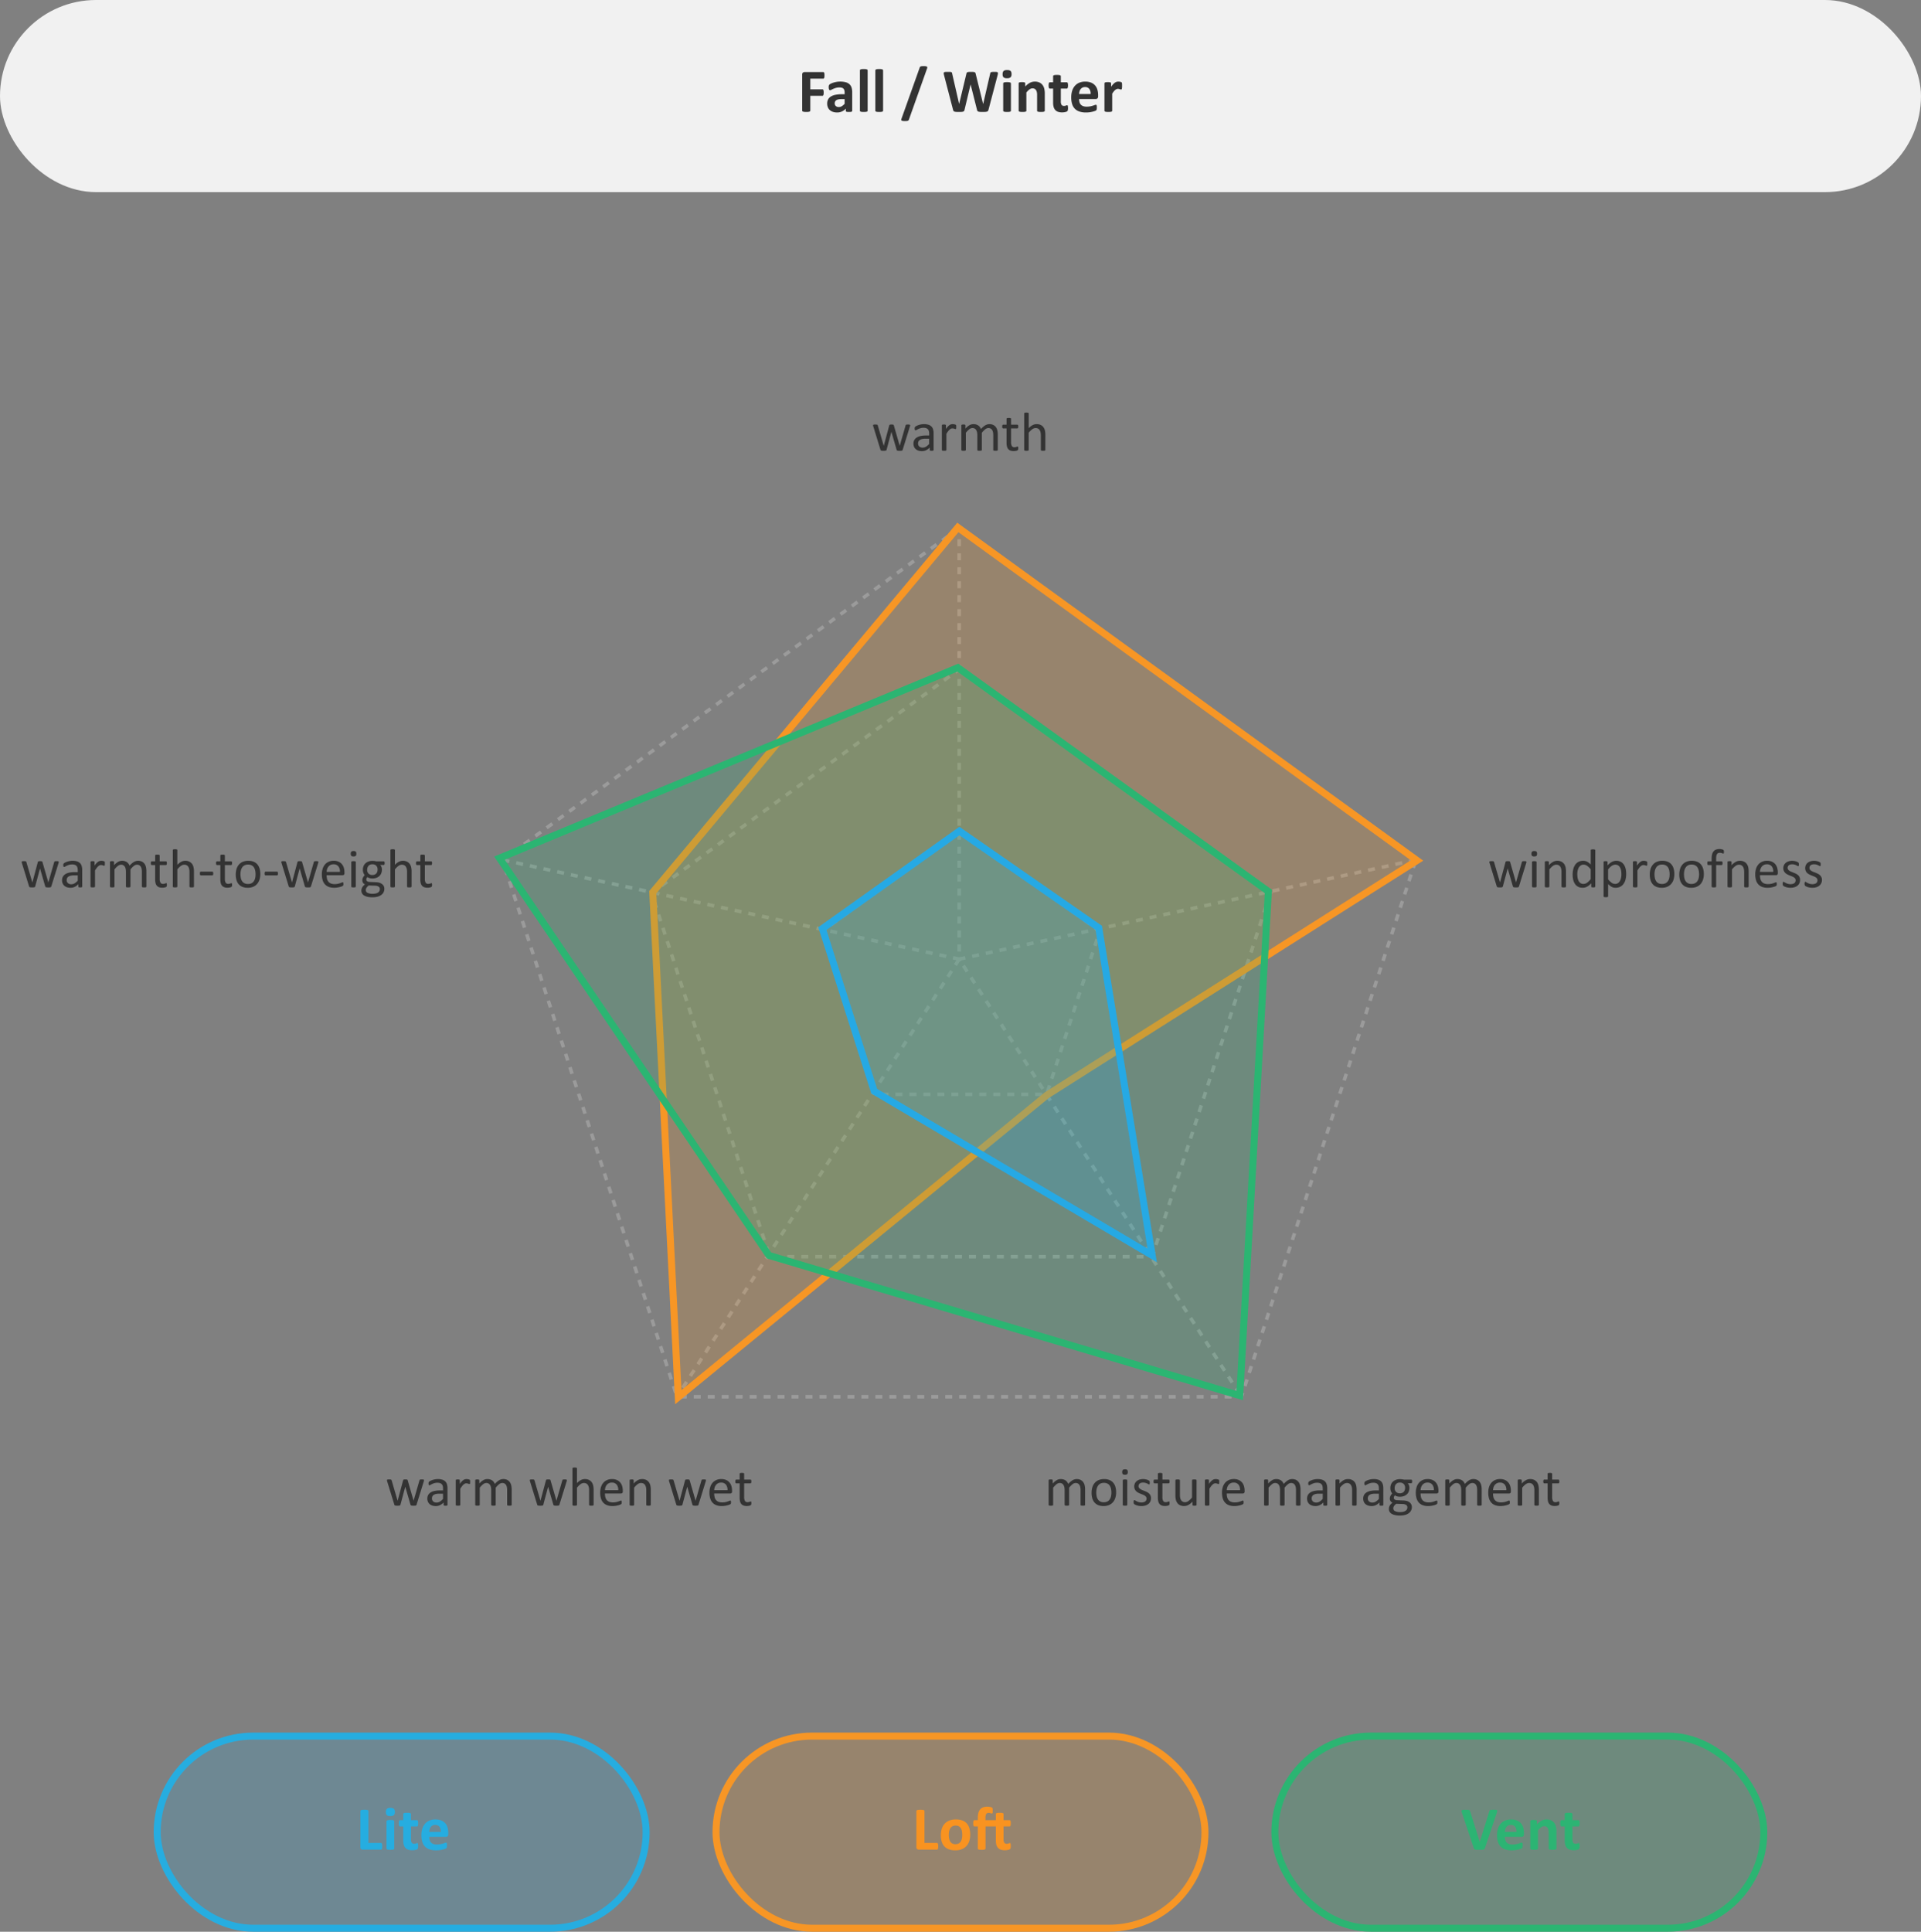 <svg xmlns="http://www.w3.org/2000/svg" width="550" height="553" viewBox="0 0 550 553">
  <rect x="0" y="0" width="550" height="553" fill="#808080" stroke="none"/>
  <g id="Group_11070" data-name="Group 11070" transform="translate(3047 14232)">
    <path id="Path_26786" data-name="Path 26786" d="M-14.418-7.242a.7.7,0,0,1-.016.133,1.69,1.69,0,0,1-.055.2l-2.07,6.68a.33.33,0,0,1-.074.141.34.34,0,0,1-.141.086,1.006,1.006,0,0,1-.246.043q-.156.012-.391.012t-.406-.016a1.29,1.29,0,0,1-.262-.047A.31.31,0,0,1-18.223-.1a.36.36,0,0,1-.07-.133l-1.477-5.1-.016-.07-.016.07-1.367,5.1a.33.33,0,0,1-.074.141.34.34,0,0,1-.152.086,1.213,1.213,0,0,1-.262.043q-.16.012-.395.012t-.395-.016a1.262,1.262,0,0,1-.25-.047A.31.31,0,0,1-22.84-.1a.36.36,0,0,1-.07-.133l-2.055-6.68a1.69,1.69,0,0,1-.055-.2.7.7,0,0,1-.016-.133A.188.188,0,0,1-25-7.355a.22.22,0,0,1,.105-.07.723.723,0,0,1,.2-.035q.125-.008.3-.008.219,0,.352.012a.776.776,0,0,1,.2.039.2.2,0,0,1,.1.078.582.582,0,0,1,.055.121l1.7,5.8.016.07.016-.07,1.555-5.8a.34.34,0,0,1,.051-.121.221.221,0,0,1,.105-.078.742.742,0,0,1,.191-.039q.121-.012.316-.012t.309.012a.742.742,0,0,1,.191.039.207.207,0,0,1,.1.074.347.347,0,0,1,.047.109l1.68,5.813.016.07.008-.07,1.672-5.8a.34.34,0,0,1,.051-.121.221.221,0,0,1,.109-.078.824.824,0,0,1,.2-.039q.129-.012.332-.012.188,0,.3.008a.512.512,0,0,1,.18.039.232.232,0,0,1,.094.07A.189.189,0,0,1-14.418-7.242ZM-7.7-.187a.165.165,0,0,1-.062.141.438.438,0,0,1-.172.07,1.639,1.639,0,0,1-.32.023A1.78,1.78,0,0,1-8.578.023a.385.385,0,0,1-.176-.07.175.175,0,0,1-.055-.141v-.7a3.471,3.471,0,0,1-1.027.766,2.724,2.724,0,0,1-1.2.273,3.268,3.268,0,0,1-1-.145A2.172,2.172,0,0,1-12.8-.414a1.875,1.875,0,0,1-.492-.672,2.224,2.224,0,0,1-.176-.906,2.1,2.1,0,0,1,.242-1.031,2.014,2.014,0,0,1,.7-.727,3.416,3.416,0,0,1,1.109-.434,6.889,6.889,0,0,1,1.477-.145h.969v-.547a2.719,2.719,0,0,0-.086-.719,1.231,1.231,0,0,0-.277-.52,1.192,1.192,0,0,0-.5-.312,2.313,2.313,0,0,0-.75-.105,2.985,2.985,0,0,0-.855.113,4.573,4.573,0,0,0-.664.25q-.285.137-.477.25a.658.658,0,0,1-.285.113.193.193,0,0,1-.109-.031.267.267,0,0,1-.082-.094.483.483,0,0,1-.051-.16,1.364,1.364,0,0,1-.016-.215,1.374,1.374,0,0,1,.027-.309.447.447,0,0,1,.133-.215,1.7,1.7,0,0,1,.363-.238,3.994,3.994,0,0,1,.594-.25,5.389,5.389,0,0,1,.734-.187,4.385,4.385,0,0,1,.8-.074,4.221,4.221,0,0,1,1.289.172,2.085,2.085,0,0,1,.859.5,1.951,1.951,0,0,1,.477.824A3.991,3.991,0,0,1-7.7-4.93ZM-8.98-3.4h-1.1a4.154,4.154,0,0,0-.922.09,1.9,1.9,0,0,0-.648.266,1.1,1.1,0,0,0-.379.422,1.267,1.267,0,0,0-.121.566,1.134,1.134,0,0,0,.348.871,1.371,1.371,0,0,0,.973.324,1.809,1.809,0,0,0,.941-.258,4.057,4.057,0,0,0,.91-.789Zm7.758-3.367q0,.172-.008.289a.716.716,0,0,1-.031.184.268.268,0,0,1-.059.1.132.132,0,0,1-.1.035.433.433,0,0,1-.152-.035q-.09-.035-.2-.07t-.254-.066a1.4,1.4,0,0,0-.3-.031.987.987,0,0,0-.383.078,1.5,1.5,0,0,0-.395.258,3.211,3.211,0,0,0-.434.477q-.227.3-.5.727V-.2a.174.174,0,0,1-.031.105.245.245,0,0,1-.1.074.714.714,0,0,1-.2.047,2.673,2.673,0,0,1-.32.016A2.591,2.591,0,0,1-5,.031a.774.774,0,0,1-.2-.047A.215.215,0,0,1-5.3-.09.193.193,0,0,1-5.332-.2V-7.227a.218.218,0,0,1,.023-.105.208.208,0,0,1,.094-.078.53.53,0,0,1,.18-.047,2.835,2.835,0,0,1,.289-.012q.172,0,.285.012a.461.461,0,0,1,.176.047.246.246,0,0,1,.09.078.193.193,0,0,1,.027.105V-6.2a5.512,5.512,0,0,1,.543-.687,3,3,0,0,1,.48-.418A1.488,1.488,0,0,1-2.7-7.52a1.758,1.758,0,0,1,.449-.059q.1,0,.23.012a2.136,2.136,0,0,1,.27.043,2.338,2.338,0,0,1,.254.07.534.534,0,0,1,.16.078A.22.22,0,0,1-1.27-7.3a.465.465,0,0,1,.027.09,1,1,0,0,1,.016.16Q-1.223-6.945-1.223-6.766ZM10.676-.2a.174.174,0,0,1-.031.105.245.245,0,0,1-.1.074.714.714,0,0,1-.2.047,2.591,2.591,0,0,1-.312.016,2.673,2.673,0,0,1-.32-.016.774.774,0,0,1-.2-.047A.244.244,0,0,1,9.41-.09.174.174,0,0,1,9.379-.2V-4.469A3.911,3.911,0,0,0,9.3-5.281a1.871,1.871,0,0,0-.25-.633,1.166,1.166,0,0,0-.437-.406,1.317,1.317,0,0,0-.625-.141,1.471,1.471,0,0,0-.895.344,6.176,6.176,0,0,0-.988,1.008V-.2a.174.174,0,0,1-.031.105.244.244,0,0,1-.105.074.774.774,0,0,1-.2.047,2.591,2.591,0,0,1-.312.016A2.612,2.612,0,0,1,5.148.031a.782.782,0,0,1-.2-.047.215.215,0,0,1-.1-.074A.193.193,0,0,1,4.816-.2V-4.469a3.568,3.568,0,0,0-.086-.812,1.991,1.991,0,0,0-.258-.633,1.175,1.175,0,0,0-.434-.406,1.294,1.294,0,0,0-.621-.141,1.487,1.487,0,0,0-.9.344,5.871,5.871,0,0,0-.984,1.008V-.2A.174.174,0,0,1,1.5-.09a.245.245,0,0,1-.1.074.714.714,0,0,1-.2.047,2.673,2.673,0,0,1-.32.016A2.591,2.591,0,0,1,.574.031a.774.774,0,0,1-.2-.047.215.215,0,0,1-.1-.074A.193.193,0,0,1,.246-.2V-7.227A.218.218,0,0,1,.27-7.332.208.208,0,0,1,.363-7.41a.53.53,0,0,1,.18-.047,2.835,2.835,0,0,1,.289-.012q.172,0,.285.012a.461.461,0,0,1,.176.047.246.246,0,0,1,.09.078.193.193,0,0,1,.027.105v.93A4.565,4.565,0,0,1,2.563-7.27a2.313,2.313,0,0,1,1.129-.309,2.8,2.8,0,0,1,.785.1,2.111,2.111,0,0,1,.613.285,1.9,1.9,0,0,1,.453.438,2.53,2.53,0,0,1,.313.566,7.255,7.255,0,0,1,.668-.648,4,4,0,0,1,.609-.43A2.49,2.49,0,0,1,7.7-7.5a2.152,2.152,0,0,1,.559-.074A2.465,2.465,0,0,1,9.4-7.34a2.068,2.068,0,0,1,.746.637,2.552,2.552,0,0,1,.406.934,5.1,5.1,0,0,1,.121,1.129Zm5.859-.516a1.636,1.636,0,0,1-.031.359.4.4,0,0,1-.094.2.613.613,0,0,1-.187.117,1.531,1.531,0,0,1-.285.09q-.16.035-.34.059a2.776,2.776,0,0,1-.359.023A2.708,2.708,0,0,1,14.3-.012a1.515,1.515,0,0,1-.641-.437,1.8,1.8,0,0,1-.363-.742,4.366,4.366,0,0,1-.113-1.059V-6.359H12.2a.211.211,0,0,1-.187-.125.872.872,0,0,1-.07-.406,1.352,1.352,0,0,1,.02-.25.717.717,0,0,1,.051-.168.2.2,0,0,1,.082-.094.235.235,0,0,1,.113-.027h.977V-9.1a.2.2,0,0,1,.027-.1.223.223,0,0,1,.1-.082.668.668,0,0,1,.2-.051,2.591,2.591,0,0,1,.313-.016,2.673,2.673,0,0,1,.32.016.619.619,0,0,1,.2.051.255.255,0,0,1,.1.082.18.18,0,0,1,.031.1V-7.43h1.8a.213.213,0,0,1,.109.027.227.227,0,0,1,.082.094.534.534,0,0,1,.051.168,1.682,1.682,0,0,1,.016.25.872.872,0,0,1-.07.406.211.211,0,0,1-.187.125h-1.8v3.922a2.235,2.235,0,0,0,.215,1.1.813.813,0,0,0,.77.371A1.325,1.325,0,0,0,15.777-1q.141-.035.25-.074t.188-.074a.348.348,0,0,1,.141-.035.151.151,0,0,1,.074.02.13.13,0,0,1,.055.074.9.9,0,0,1,.035.148A1.463,1.463,0,0,1,16.535-.711ZM24.293-.2a.174.174,0,0,1-.031.105.245.245,0,0,1-.1.074.714.714,0,0,1-.2.047,2.591,2.591,0,0,1-.312.016,2.673,2.673,0,0,1-.32-.016.714.714,0,0,1-.2-.047.245.245,0,0,1-.1-.074A.174.174,0,0,1,23-.2V-4.312a4.048,4.048,0,0,0-.094-.969,2.005,2.005,0,0,0-.273-.633,1.186,1.186,0,0,0-.465-.406,1.475,1.475,0,0,0-.66-.141,1.666,1.666,0,0,0-.969.344,5.248,5.248,0,0,0-1.016,1.008V-.2A.174.174,0,0,1,19.5-.09a.245.245,0,0,1-.1.074.714.714,0,0,1-.2.047,2.673,2.673,0,0,1-.32.016,2.591,2.591,0,0,1-.312-.016.774.774,0,0,1-.2-.047.215.215,0,0,1-.1-.074A.193.193,0,0,1,18.238-.2V-10.633a.213.213,0,0,1,.027-.109.2.2,0,0,1,.1-.078.774.774,0,0,1,.2-.047,2.591,2.591,0,0,1,.313-.016,2.673,2.673,0,0,1,.32.016.714.714,0,0,1,.2.047.23.23,0,0,1,.1.078.193.193,0,0,1,.031.109v4.211a4.16,4.16,0,0,1,1.117-.871,2.484,2.484,0,0,1,1.133-.285,2.648,2.648,0,0,1,1.184.238,2.131,2.131,0,0,1,.777.637,2.537,2.537,0,0,1,.426.934,5.6,5.6,0,0,1,.129,1.293Z" transform="translate(-2772 -14103)" fill="#333"/>
    <path id="Path_26785" data-name="Path 26785" d="M11.031-7.242a.7.7,0,0,1-.016.133,1.69,1.69,0,0,1-.055.2L8.891-.234a.33.33,0,0,1-.074.141.34.34,0,0,1-.141.086A1.006,1.006,0,0,1,8.43.035q-.156.012-.391.012T7.633.031a1.29,1.29,0,0,1-.262-.047A.31.31,0,0,1,7.227-.1a.36.36,0,0,1-.07-.133L5.68-5.336l-.016-.07-.016.07L4.281-.234a.33.33,0,0,1-.074.141.34.34,0,0,1-.152.086,1.213,1.213,0,0,1-.262.043Q3.633.047,3.4.047T3,.031a1.262,1.262,0,0,1-.25-.047A.31.31,0,0,1,2.609-.1a.36.36,0,0,1-.07-.133L.484-6.914a1.69,1.69,0,0,1-.055-.2.7.7,0,0,1-.016-.133.188.188,0,0,1,.031-.113.22.22,0,0,1,.105-.07.723.723,0,0,1,.2-.035q.125-.008.3-.008.219,0,.352.012a.776.776,0,0,1,.2.039.2.2,0,0,1,.1.078.582.582,0,0,1,.055.121l1.7,5.8.016.07.016-.07,1.555-5.8A.34.34,0,0,1,5.1-7.34.221.221,0,0,1,5.2-7.418a.742.742,0,0,1,.191-.039q.121-.012.316-.012t.309.012a.742.742,0,0,1,.191.039.207.207,0,0,1,.1.074.347.347,0,0,1,.047.109l1.68,5.813.016.07.008-.07,1.672-5.8a.34.34,0,0,1,.051-.121.221.221,0,0,1,.109-.078.824.824,0,0,1,.2-.039q.129-.012.332-.012.188,0,.3.008a.512.512,0,0,1,.18.039.232.232,0,0,1,.094.07A.189.189,0,0,1,11.031-7.242ZM13.922-.2a.174.174,0,0,1-.031.105.245.245,0,0,1-.1.074.714.714,0,0,1-.2.047,2.673,2.673,0,0,1-.32.016,2.591,2.591,0,0,1-.312-.016.774.774,0,0,1-.2-.047.215.215,0,0,1-.1-.074A.193.193,0,0,1,12.633-.2V-7.227a.2.2,0,0,1,.027-.1.2.2,0,0,1,.1-.078.774.774,0,0,1,.2-.047,2.591,2.591,0,0,1,.313-.016,2.673,2.673,0,0,1,.32.016.714.714,0,0,1,.2.047.23.23,0,0,1,.1.078.18.18,0,0,1,.031.1ZM14.07-9.6a.849.849,0,0,1-.172.617.924.924,0,0,1-.633.164.908.908,0,0,1-.621-.16.833.833,0,0,1-.168-.605.849.849,0,0,1,.172-.617.924.924,0,0,1,.633-.164.908.908,0,0,1,.621.16A.833.833,0,0,1,14.07-9.6ZM22.359-.2a.174.174,0,0,1-.031.105.245.245,0,0,1-.1.074.714.714,0,0,1-.2.047,2.591,2.591,0,0,1-.312.016A2.673,2.673,0,0,1,21.4.031a.714.714,0,0,1-.2-.047.245.245,0,0,1-.1-.074A.174.174,0,0,1,21.07-.2V-4.312a4.048,4.048,0,0,0-.094-.969,2.005,2.005,0,0,0-.273-.633,1.186,1.186,0,0,0-.465-.406,1.475,1.475,0,0,0-.66-.141,1.666,1.666,0,0,0-.969.344,5.248,5.248,0,0,0-1.016,1.008V-.2a.174.174,0,0,1-.031.105.245.245,0,0,1-.1.074.714.714,0,0,1-.2.047,2.673,2.673,0,0,1-.32.016,2.591,2.591,0,0,1-.312-.016.774.774,0,0,1-.2-.047.215.215,0,0,1-.1-.074A.193.193,0,0,1,16.3-.2V-7.227a.218.218,0,0,1,.023-.105.208.208,0,0,1,.094-.078.53.53,0,0,1,.18-.047,2.835,2.835,0,0,1,.289-.012q.172,0,.285.012a.461.461,0,0,1,.176.047.246.246,0,0,1,.09.078.193.193,0,0,1,.027.105v.93a4.322,4.322,0,0,1,1.184-.973,2.546,2.546,0,0,1,1.191-.309,2.648,2.648,0,0,1,1.184.238A2.131,2.131,0,0,1,21.8-6.7a2.537,2.537,0,0,1,.426.934,5.557,5.557,0,0,1,.129,1.285Zm8.375,0a.213.213,0,0,1-.027.109.185.185,0,0,1-.094.074.752.752,0,0,1-.176.043,1.917,1.917,0,0,1-.266.016A1.987,1.987,0,0,1,29.9.031a.828.828,0,0,1-.18-.043.207.207,0,0,1-.1-.074A.193.193,0,0,1,29.586-.2v-.93a4.752,4.752,0,0,1-1.152.938,2.625,2.625,0,0,1-1.309.336,2.7,2.7,0,0,1-1.32-.3,2.485,2.485,0,0,1-.887-.812,3.58,3.58,0,0,1-.5-1.2,6.594,6.594,0,0,1-.156-1.457,6.339,6.339,0,0,1,.2-1.637,3.648,3.648,0,0,1,.578-1.246,2.582,2.582,0,0,1,.949-.793A2.94,2.94,0,0,1,27.3-7.578a2.385,2.385,0,0,1,1.129.27,4,4,0,0,1,1.012.793V-10.6a.22.22,0,0,1,.027-.105.18.18,0,0,1,.105-.078,1.191,1.191,0,0,1,.2-.047,2,2,0,0,1,.309-.02,2.144,2.144,0,0,1,.32.02.977.977,0,0,1,.2.047.221.221,0,0,1,.105.078.183.183,0,0,1,.035.105Zm-1.3-4.945a5.086,5.086,0,0,0-1.012-.988,1.759,1.759,0,0,0-1.02-.34,1.448,1.448,0,0,0-.836.234,1.8,1.8,0,0,0-.559.617,2.952,2.952,0,0,0-.312.867,4.968,4.968,0,0,0-.1.984,6.506,6.506,0,0,0,.082,1.039,3.008,3.008,0,0,0,.285.9,1.732,1.732,0,0,0,.539.633,1.423,1.423,0,0,0,.844.238,1.744,1.744,0,0,0,.5-.07,1.852,1.852,0,0,0,.488-.234,3.728,3.728,0,0,0,.523-.426,6.489,6.489,0,0,0,.578-.645ZM39.586-3.82a6.332,6.332,0,0,1-.2,1.656A3.611,3.611,0,0,1,38.8-.918a2.622,2.622,0,0,1-.957.789,2.947,2.947,0,0,1-1.3.277,2.522,2.522,0,0,1-.578-.062,2.211,2.211,0,0,1-.52-.2,3.028,3.028,0,0,1-.5-.336q-.25-.2-.531-.477V2.594a.193.193,0,0,1-.031.109.23.23,0,0,1-.1.078.714.714,0,0,1-.2.047,2.673,2.673,0,0,1-.32.016,2.591,2.591,0,0,1-.312-.016.774.774,0,0,1-.2-.047.2.2,0,0,1-.1-.078.213.213,0,0,1-.027-.109v-9.82a.236.236,0,0,1,.023-.113.189.189,0,0,1,.094-.074.606.606,0,0,1,.18-.043,2.549,2.549,0,0,1,.266-.012,2.526,2.526,0,0,1,.27.012.6.6,0,0,1,.176.043.215.215,0,0,1,.1.074.208.208,0,0,1,.027.113v.945a7.47,7.47,0,0,1,.617-.57,3.7,3.7,0,0,1,.6-.4,2.812,2.812,0,0,1,.617-.242,2.652,2.652,0,0,1,.668-.082,2.669,2.669,0,0,1,1.3.3,2.458,2.458,0,0,1,.879.813,3.626,3.626,0,0,1,.5,1.2A6.489,6.489,0,0,1,39.586-3.82Zm-1.359.148a6.483,6.483,0,0,0-.082-1.043,3.03,3.03,0,0,0-.281-.895,1.673,1.673,0,0,0-.535-.625,1.426,1.426,0,0,0-.836-.234A1.671,1.671,0,0,0,36-6.395a2.008,2.008,0,0,0-.492.234,3.506,3.506,0,0,0-.523.422,6.488,6.488,0,0,0-.578.645v2.8a5.573,5.573,0,0,0,1.008.992,1.684,1.684,0,0,0,1,.344,1.453,1.453,0,0,0,.832-.234,1.764,1.764,0,0,0,.563-.625,3.142,3.142,0,0,0,.316-.875A4.746,4.746,0,0,0,38.227-3.672Zm7.406-3.094q0,.172-.008.289a.716.716,0,0,1-.031.184.268.268,0,0,1-.059.1.132.132,0,0,1-.1.035.433.433,0,0,1-.152-.035q-.09-.035-.2-.07t-.254-.066a1.4,1.4,0,0,0-.3-.031.987.987,0,0,0-.383.078,1.5,1.5,0,0,0-.395.258,3.211,3.211,0,0,0-.434.477q-.227.3-.5.727V-.2a.174.174,0,0,1-.031.105.245.245,0,0,1-.1.074.714.714,0,0,1-.2.047,2.673,2.673,0,0,1-.32.016,2.591,2.591,0,0,1-.312-.016.774.774,0,0,1-.2-.047.215.215,0,0,1-.1-.074A.193.193,0,0,1,41.523-.2V-7.227a.218.218,0,0,1,.023-.105.208.208,0,0,1,.094-.078.53.53,0,0,1,.18-.047,2.835,2.835,0,0,1,.289-.012q.172,0,.285.012a.461.461,0,0,1,.176.047.246.246,0,0,1,.09.078.193.193,0,0,1,.027.105V-6.2a5.512,5.512,0,0,1,.543-.687,3,3,0,0,1,.48-.418,1.488,1.488,0,0,1,.449-.211,1.758,1.758,0,0,1,.449-.059q.1,0,.23.012a2.136,2.136,0,0,1,.27.043,2.338,2.338,0,0,1,.254.07.534.534,0,0,1,.16.078.22.22,0,0,1,.063.074.465.465,0,0,1,.027.09,1,1,0,0,1,.016.16Q45.633-6.945,45.633-6.766Zm7.75,2.977a5.266,5.266,0,0,1-.227,1.582A3.491,3.491,0,0,1,52.48-.961a3.062,3.062,0,0,1-1.125.816,3.909,3.909,0,0,1-1.566.293,4.056,4.056,0,0,1-1.512-.258A2.762,2.762,0,0,1,47.2-.859a3.178,3.178,0,0,1-.641-1.2,5.545,5.545,0,0,1-.211-1.594,5.352,5.352,0,0,1,.223-1.582,3.444,3.444,0,0,1,.672-1.246,3.031,3.031,0,0,1,1.121-.812,3.948,3.948,0,0,1,1.57-.289,4.056,4.056,0,0,1,1.512.258,2.762,2.762,0,0,1,1.074.75,3.221,3.221,0,0,1,.645,1.2A5.421,5.421,0,0,1,53.383-3.789ZM52.023-3.7a5.294,5.294,0,0,0-.105-1.078,2.663,2.663,0,0,0-.348-.891,1.731,1.731,0,0,0-.656-.605A2.158,2.158,0,0,0,49.883-6.5a2.188,2.188,0,0,0-.98.2,1.8,1.8,0,0,0-.676.574,2.587,2.587,0,0,0-.395.879A4.5,4.5,0,0,0,47.7-3.734a5.335,5.335,0,0,0,.105,1.086,2.572,2.572,0,0,0,.352.887,1.773,1.773,0,0,0,.66.6,2.158,2.158,0,0,0,1.031.223,2.194,2.194,0,0,0,.977-.2,1.808,1.808,0,0,0,.68-.57,2.492,2.492,0,0,0,.391-.875A4.673,4.673,0,0,0,52.023-3.7Zm9.8-.086a5.266,5.266,0,0,1-.227,1.582,3.491,3.491,0,0,1-.676,1.246,3.062,3.062,0,0,1-1.125.816,3.909,3.909,0,0,1-1.566.293,4.056,4.056,0,0,1-1.512-.258,2.762,2.762,0,0,1-1.074-.75A3.178,3.178,0,0,1,55-2.055a5.545,5.545,0,0,1-.211-1.594,5.352,5.352,0,0,1,.223-1.582,3.444,3.444,0,0,1,.672-1.246A3.031,3.031,0,0,1,56.8-7.289a3.948,3.948,0,0,1,1.57-.289,4.056,4.056,0,0,1,1.512.258,2.762,2.762,0,0,1,1.074.75,3.221,3.221,0,0,1,.645,1.2A5.421,5.421,0,0,1,61.82-3.789ZM60.461-3.7a5.294,5.294,0,0,0-.105-1.078,2.663,2.663,0,0,0-.348-.891,1.731,1.731,0,0,0-.656-.605A2.158,2.158,0,0,0,58.32-6.5a2.188,2.188,0,0,0-.98.2,1.8,1.8,0,0,0-.676.574,2.587,2.587,0,0,0-.395.879,4.5,4.5,0,0,0-.129,1.109,5.335,5.335,0,0,0,.105,1.086,2.572,2.572,0,0,0,.352.887,1.773,1.773,0,0,0,.66.6,2.158,2.158,0,0,0,1.031.223,2.194,2.194,0,0,0,.977-.2,1.808,1.808,0,0,0,.68-.57,2.492,2.492,0,0,0,.391-.875A4.673,4.673,0,0,0,60.461-3.7Zm7.109-6.414a1.449,1.449,0,0,1-.016.238.9.9,0,0,1-.035.145.139.139,0,0,1-.051.074.145.145,0,0,1-.078.02.364.364,0,0,1-.137-.035q-.082-.035-.2-.078a2.158,2.158,0,0,0-.277-.078,1.744,1.744,0,0,0-.371-.035,1.169,1.169,0,0,0-.492.094.756.756,0,0,0-.328.293,1.425,1.425,0,0,0-.18.516,4.606,4.606,0,0,0-.055.77v.766h1.57a.193.193,0,0,1,.105.027.242.242,0,0,1,.078.094.605.605,0,0,1,.055.168,1.351,1.351,0,0,1,.02.25.872.872,0,0,1-.07.406.211.211,0,0,1-.187.125h-1.57V-.2a.174.174,0,0,1-.031.105.244.244,0,0,1-.105.074.774.774,0,0,1-.2.047A2.591,2.591,0,0,1,64.7.047a2.591,2.591,0,0,1-.312-.016.774.774,0,0,1-.2-.047.244.244,0,0,1-.105-.074A.174.174,0,0,1,64.055-.2V-6.359h-.992a.2.2,0,0,1-.187-.125.968.968,0,0,1-.062-.406,1.682,1.682,0,0,1,.016-.25.619.619,0,0,1,.047-.168.2.2,0,0,1,.078-.094.213.213,0,0,1,.109-.027h.992v-.727a5.081,5.081,0,0,1,.137-1.262,2.174,2.174,0,0,1,.418-.863,1.672,1.672,0,0,1,.707-.5,2.849,2.849,0,0,1,1-.16,2.743,2.743,0,0,1,.531.051,2.179,2.179,0,0,1,.4.109.625.625,0,0,1,.188.105.374.374,0,0,1,.078.121.65.65,0,0,1,.043.18A2.345,2.345,0,0,1,67.57-10.117ZM74.656-.2a.174.174,0,0,1-.031.105.245.245,0,0,1-.1.074.714.714,0,0,1-.2.047,2.591,2.591,0,0,1-.312.016A2.673,2.673,0,0,1,73.7.031a.714.714,0,0,1-.2-.047.245.245,0,0,1-.1-.074A.174.174,0,0,1,73.367-.2V-4.312a4.048,4.048,0,0,0-.094-.969A2.005,2.005,0,0,0,73-5.914a1.186,1.186,0,0,0-.465-.406,1.475,1.475,0,0,0-.66-.141,1.666,1.666,0,0,0-.969.344,5.248,5.248,0,0,0-1.016,1.008V-.2a.174.174,0,0,1-.031.105.245.245,0,0,1-.1.074.714.714,0,0,1-.2.047,2.673,2.673,0,0,1-.32.016A2.591,2.591,0,0,1,68.93.031a.774.774,0,0,1-.2-.047.215.215,0,0,1-.1-.074A.193.193,0,0,1,68.6-.2V-7.227a.218.218,0,0,1,.023-.105.208.208,0,0,1,.094-.078.53.53,0,0,1,.18-.047,2.835,2.835,0,0,1,.289-.012q.172,0,.285.012a.461.461,0,0,1,.176.047.246.246,0,0,1,.09.078.193.193,0,0,1,.027.105v.93a4.322,4.322,0,0,1,1.184-.973,2.546,2.546,0,0,1,1.191-.309,2.648,2.648,0,0,1,1.184.238A2.131,2.131,0,0,1,74.1-6.7a2.537,2.537,0,0,1,.426.934,5.557,5.557,0,0,1,.129,1.285Zm8.352-3.82a.541.541,0,0,1-.152.434.523.523,0,0,1-.348.129H77.9A4.357,4.357,0,0,0,78.016-2.4a2.038,2.038,0,0,0,.391.8,1.758,1.758,0,0,0,.711.516,2.821,2.821,0,0,0,1.07.18,4.358,4.358,0,0,0,.891-.082,5.254,5.254,0,0,0,.676-.184q.285-.1.469-.184A.765.765,0,0,1,82.5-1.43a.178.178,0,0,1,.1.027.176.176,0,0,1,.066.082.573.573,0,0,1,.035.152,2.045,2.045,0,0,1,.012.238,1.707,1.707,0,0,1-.008.176q-.008.074-.02.133a.34.34,0,0,1-.039.105.444.444,0,0,1-.07.09,1.149,1.149,0,0,1-.254.141,3.7,3.7,0,0,1-.547.191A7.62,7.62,0,0,1,81,.074a5.679,5.679,0,0,1-.941.074,4.357,4.357,0,0,1-1.52-.242,2.819,2.819,0,0,1-1.1-.719,3.073,3.073,0,0,1-.672-1.2,5.572,5.572,0,0,1-.227-1.672,5.268,5.268,0,0,1,.234-1.629,3.45,3.45,0,0,1,.676-1.227,2.954,2.954,0,0,1,1.066-.773,3.5,3.5,0,0,1,1.4-.27,3.382,3.382,0,0,1,1.41.266,2.665,2.665,0,0,1,.957.715,2.874,2.874,0,0,1,.551,1.055,4.617,4.617,0,0,1,.176,1.293Zm-1.3-.383a2.358,2.358,0,0,0-.449-1.594,1.705,1.705,0,0,0-1.4-.578,1.846,1.846,0,0,0-.836.18,1.809,1.809,0,0,0-.6.477,2.184,2.184,0,0,0-.375.691A2.9,2.9,0,0,0,77.9-4.4Zm7.672,2.289a2.225,2.225,0,0,1-.2.961,1.956,1.956,0,0,1-.566.711A2.557,2.557,0,0,1,87.742,0a3.971,3.971,0,0,1-1.117.148A4.2,4.2,0,0,1,85.91.09,4.181,4.181,0,0,1,85.3-.059a3.168,3.168,0,0,1-.457-.187,1.348,1.348,0,0,1-.273-.176.45.45,0,0,1-.125-.219,1.488,1.488,0,0,1-.039-.383,1.683,1.683,0,0,1,.016-.25.846.846,0,0,1,.039-.164.174.174,0,0,1,.066-.09.178.178,0,0,1,.1-.027.557.557,0,0,1,.254.105q.168.105.414.23a3.816,3.816,0,0,0,.582.23,2.584,2.584,0,0,0,.773.105,2.321,2.321,0,0,0,.594-.07A1.438,1.438,0,0,0,87.7-1.16a.922.922,0,0,0,.3-.348,1.106,1.106,0,0,0,.105-.5.81.81,0,0,0-.152-.5,1.465,1.465,0,0,0-.4-.359,3.327,3.327,0,0,0-.562-.277q-.313-.121-.645-.254a6.646,6.646,0,0,1-.648-.3,2.481,2.481,0,0,1-.566-.41,1.872,1.872,0,0,1-.4-.578,1.938,1.938,0,0,1-.152-.8,2.016,2.016,0,0,1,.16-.793,1.842,1.842,0,0,1,.48-.664,2.409,2.409,0,0,1,.8-.457,3.326,3.326,0,0,1,1.121-.172,3.416,3.416,0,0,1,.563.047,3.861,3.861,0,0,1,.508.117,2.444,2.444,0,0,1,.387.152,1.681,1.681,0,0,1,.242.145.426.426,0,0,1,.109.109.34.34,0,0,1,.039.105q.012.059.023.145a1.6,1.6,0,0,1,.012.211,1.965,1.965,0,0,1-.012.23.576.576,0,0,1-.039.16.208.208,0,0,1-.066.09.147.147,0,0,1-.086.027.432.432,0,0,1-.2-.086,2.846,2.846,0,0,0-.344-.184,3.8,3.8,0,0,0-.5-.184,2.263,2.263,0,0,0-.652-.086,2.036,2.036,0,0,0-.578.074,1.109,1.109,0,0,0-.41.211.892.892,0,0,0-.242.324,1,1,0,0,0-.082.406.825.825,0,0,0,.156.512,1.491,1.491,0,0,0,.406.363,3.422,3.422,0,0,0,.57.281q.32.125.652.258t.656.3a2.452,2.452,0,0,1,.574.4,1.8,1.8,0,0,1,.4.563A1.842,1.842,0,0,1,89.383-2.109Zm6.258,0a2.225,2.225,0,0,1-.2.961,1.956,1.956,0,0,1-.566.711A2.557,2.557,0,0,1,94,0a3.971,3.971,0,0,1-1.117.148A4.2,4.2,0,0,1,92.168.09a4.181,4.181,0,0,1-.609-.148A3.168,3.168,0,0,1,91.1-.246a1.348,1.348,0,0,1-.273-.176A.45.45,0,0,1,90.7-.641a1.488,1.488,0,0,1-.039-.383,1.683,1.683,0,0,1,.016-.25.846.846,0,0,1,.039-.164.174.174,0,0,1,.066-.09.178.178,0,0,1,.1-.027.557.557,0,0,1,.254.105q.168.105.414.23a3.816,3.816,0,0,0,.582.23,2.584,2.584,0,0,0,.773.105,2.321,2.321,0,0,0,.594-.07,1.438,1.438,0,0,0,.461-.207.922.922,0,0,0,.3-.348,1.106,1.106,0,0,0,.105-.5.81.81,0,0,0-.152-.5,1.465,1.465,0,0,0-.4-.359,3.327,3.327,0,0,0-.562-.277q-.313-.121-.645-.254a6.646,6.646,0,0,1-.648-.3,2.481,2.481,0,0,1-.566-.41,1.872,1.872,0,0,1-.4-.578,1.938,1.938,0,0,1-.152-.8A2.016,2.016,0,0,1,91-6.285a1.842,1.842,0,0,1,.48-.664,2.409,2.409,0,0,1,.8-.457A3.326,3.326,0,0,1,93.4-7.578a3.416,3.416,0,0,1,.563.047,3.861,3.861,0,0,1,.508.117,2.444,2.444,0,0,1,.387.152,1.681,1.681,0,0,1,.242.145.426.426,0,0,1,.109.109.34.34,0,0,1,.039.105q.012.059.023.145a1.6,1.6,0,0,1,.012.211,1.965,1.965,0,0,1-.012.23.576.576,0,0,1-.039.16.208.208,0,0,1-.066.09.147.147,0,0,1-.086.027.432.432,0,0,1-.2-.086,2.846,2.846,0,0,0-.344-.184,3.8,3.8,0,0,0-.5-.184,2.263,2.263,0,0,0-.652-.086A2.036,2.036,0,0,0,92.8-6.5a1.109,1.109,0,0,0-.41.211.892.892,0,0,0-.242.324,1,1,0,0,0-.082.406.825.825,0,0,0,.156.512,1.491,1.491,0,0,0,.406.363,3.422,3.422,0,0,0,.57.281q.32.125.652.258t.656.3a2.452,2.452,0,0,1,.574.4,1.8,1.8,0,0,1,.4.563A1.842,1.842,0,0,1,95.641-2.109Z" transform="translate(-2621 -13978)" fill="#333"/>
    <path id="Path_26788" data-name="Path 26788" d="M-48.176-7.242a.7.7,0,0,1-.016.133,1.69,1.69,0,0,1-.055.2l-2.07,6.68a.33.33,0,0,1-.074.141.34.34,0,0,1-.141.086,1.006,1.006,0,0,1-.246.043q-.156.012-.391.012t-.406-.016a1.29,1.29,0,0,1-.262-.047A.31.31,0,0,1-51.98-.1a.36.36,0,0,1-.07-.133l-1.477-5.1-.016-.07-.016.07-1.367,5.1A.33.33,0,0,1-55-.094a.34.34,0,0,1-.152.086,1.213,1.213,0,0,1-.262.043q-.16.012-.395.012T-56.2.031a1.262,1.262,0,0,1-.25-.047A.31.31,0,0,1-56.6-.1a.36.36,0,0,1-.07-.133l-2.055-6.68a1.69,1.69,0,0,1-.055-.2.7.7,0,0,1-.016-.133.188.188,0,0,1,.031-.113.22.22,0,0,1,.105-.07.723.723,0,0,1,.2-.035q.125-.008.3-.008.219,0,.352.012a.776.776,0,0,1,.2.039.2.2,0,0,1,.1.078.583.583,0,0,1,.055.121l1.7,5.8.016.07.016-.07,1.555-5.8a.34.34,0,0,1,.051-.121A.221.221,0,0,1-54-7.418a.742.742,0,0,1,.191-.039q.121-.012.316-.012t.309.012A.742.742,0,0,1-53-7.418a.207.207,0,0,1,.1.074.347.347,0,0,1,.047.109l1.68,5.813.016.07.008-.07,1.672-5.8a.34.34,0,0,1,.051-.121.221.221,0,0,1,.109-.078.824.824,0,0,1,.2-.039q.129-.012.332-.012.188,0,.3.008a.512.512,0,0,1,.18.039.232.232,0,0,1,.094.07A.189.189,0,0,1-48.176-7.242Zm6.719,7.055a.165.165,0,0,1-.062.141.438.438,0,0,1-.172.07,1.639,1.639,0,0,1-.32.023,1.78,1.78,0,0,1-.324-.023.385.385,0,0,1-.176-.07.175.175,0,0,1-.055-.141v-.7a3.471,3.471,0,0,1-1.027.766,2.724,2.724,0,0,1-1.2.273A3.268,3.268,0,0,1-45.8,0a2.172,2.172,0,0,1-.766-.418,1.875,1.875,0,0,1-.492-.672,2.224,2.224,0,0,1-.176-.906,2.1,2.1,0,0,1,.242-1.031,2.014,2.014,0,0,1,.7-.727,3.416,3.416,0,0,1,1.109-.434,6.889,6.889,0,0,1,1.477-.145h.969v-.547a2.719,2.719,0,0,0-.086-.719,1.231,1.231,0,0,0-.277-.52,1.192,1.192,0,0,0-.5-.312,2.313,2.313,0,0,0-.75-.105,2.985,2.985,0,0,0-.855.113,4.573,4.573,0,0,0-.664.25q-.285.137-.477.25a.658.658,0,0,1-.285.113.193.193,0,0,1-.109-.031.267.267,0,0,1-.082-.094.483.483,0,0,1-.051-.16,1.364,1.364,0,0,1-.016-.215,1.373,1.373,0,0,1,.027-.309.447.447,0,0,1,.133-.215,1.7,1.7,0,0,1,.363-.238,3.994,3.994,0,0,1,.594-.25,5.388,5.388,0,0,1,.734-.187,4.385,4.385,0,0,1,.8-.074,4.221,4.221,0,0,1,1.289.172,2.085,2.085,0,0,1,.859.5,1.951,1.951,0,0,1,.477.824,3.991,3.991,0,0,1,.148,1.148ZM-42.738-3.4h-1.1a4.154,4.154,0,0,0-.922.09,1.9,1.9,0,0,0-.648.266,1.1,1.1,0,0,0-.379.422,1.267,1.267,0,0,0-.121.566,1.134,1.134,0,0,0,.348.871,1.371,1.371,0,0,0,.973.324,1.809,1.809,0,0,0,.941-.258,4.057,4.057,0,0,0,.91-.789Zm7.758-3.367q0,.172-.008.289a.716.716,0,0,1-.031.184.268.268,0,0,1-.059.1.132.132,0,0,1-.1.035.433.433,0,0,1-.152-.035q-.09-.035-.2-.07t-.254-.066a1.4,1.4,0,0,0-.3-.031.987.987,0,0,0-.383.078,1.5,1.5,0,0,0-.395.258,3.211,3.211,0,0,0-.434.477q-.227.3-.5.727V-.2a.174.174,0,0,1-.031.105.245.245,0,0,1-.1.074.714.714,0,0,1-.2.047,2.673,2.673,0,0,1-.32.016,2.591,2.591,0,0,1-.312-.016.774.774,0,0,1-.2-.047.215.215,0,0,1-.1-.074A.193.193,0,0,1-39.09-.2V-7.227a.218.218,0,0,1,.023-.105.208.208,0,0,1,.094-.078.53.53,0,0,1,.18-.047,2.835,2.835,0,0,1,.289-.012q.172,0,.285.012a.461.461,0,0,1,.176.047.246.246,0,0,1,.09.078.193.193,0,0,1,.027.105V-6.2a5.512,5.512,0,0,1,.543-.687,3,3,0,0,1,.48-.418,1.488,1.488,0,0,1,.449-.211A1.758,1.758,0,0,1-36-7.578q.1,0,.23.012a2.136,2.136,0,0,1,.27.043,2.338,2.338,0,0,1,.254.07.534.534,0,0,1,.16.078.22.22,0,0,1,.063.074.465.465,0,0,1,.027.09,1,1,0,0,1,.016.16Q-34.98-6.945-34.98-6.766Zm11.9,6.57a.174.174,0,0,1-.031.105.245.245,0,0,1-.1.074.714.714,0,0,1-.2.047,2.591,2.591,0,0,1-.312.016,2.673,2.673,0,0,1-.32-.016.774.774,0,0,1-.2-.047.244.244,0,0,1-.105-.074A.174.174,0,0,1-24.379-.2V-4.469a3.911,3.911,0,0,0-.078-.812,1.871,1.871,0,0,0-.25-.633,1.166,1.166,0,0,0-.437-.406,1.317,1.317,0,0,0-.625-.141,1.471,1.471,0,0,0-.895.344,6.176,6.176,0,0,0-.988,1.008V-.2a.174.174,0,0,1-.031.105.244.244,0,0,1-.105.074.774.774,0,0,1-.2.047A2.591,2.591,0,0,1-28.3.047a2.612,2.612,0,0,1-.309-.016.782.782,0,0,1-.2-.047.215.215,0,0,1-.1-.074A.193.193,0,0,1-28.941-.2V-4.469a3.568,3.568,0,0,0-.086-.812,1.991,1.991,0,0,0-.258-.633,1.175,1.175,0,0,0-.434-.406,1.294,1.294,0,0,0-.621-.141,1.487,1.487,0,0,0-.9.344,5.871,5.871,0,0,0-.984,1.008V-.2a.174.174,0,0,1-.031.105.245.245,0,0,1-.1.074.714.714,0,0,1-.2.047,2.673,2.673,0,0,1-.32.016,2.591,2.591,0,0,1-.312-.016.774.774,0,0,1-.2-.047.215.215,0,0,1-.1-.074A.193.193,0,0,1-33.512-.2V-7.227a.218.218,0,0,1,.023-.105.208.208,0,0,1,.094-.078.53.53,0,0,1,.18-.047,2.835,2.835,0,0,1,.289-.012q.172,0,.285.012a.461.461,0,0,1,.176.047.246.246,0,0,1,.09.078.193.193,0,0,1,.027.105v.93A4.565,4.565,0,0,1-31.2-7.27a2.313,2.313,0,0,1,1.129-.309,2.8,2.8,0,0,1,.785.1,2.111,2.111,0,0,1,.613.285,1.9,1.9,0,0,1,.453.438,2.53,2.53,0,0,1,.313.566,7.255,7.255,0,0,1,.668-.648,4,4,0,0,1,.609-.43,2.49,2.49,0,0,1,.57-.238,2.152,2.152,0,0,1,.559-.074,2.465,2.465,0,0,1,1.141.238,2.068,2.068,0,0,1,.746.637,2.552,2.552,0,0,1,.406.934,5.1,5.1,0,0,1,.121,1.129Zm5.859-.516a1.636,1.636,0,0,1-.031.359.4.4,0,0,1-.094.2.613.613,0,0,1-.187.117,1.531,1.531,0,0,1-.285.09q-.16.035-.34.059a2.776,2.776,0,0,1-.359.023,2.708,2.708,0,0,1-.937-.145A1.515,1.515,0,0,1-20.1-.449a1.8,1.8,0,0,1-.363-.742,4.366,4.366,0,0,1-.113-1.059V-6.359h-.984a.211.211,0,0,1-.187-.125.872.872,0,0,1-.07-.406,1.352,1.352,0,0,1,.02-.25.717.717,0,0,1,.051-.168.2.2,0,0,1,.082-.094.235.235,0,0,1,.113-.027h.977V-9.1a.2.2,0,0,1,.027-.1.223.223,0,0,1,.1-.082.668.668,0,0,1,.2-.051,2.591,2.591,0,0,1,.313-.016,2.673,2.673,0,0,1,.32.016.619.619,0,0,1,.2.051.255.255,0,0,1,.1.082.18.18,0,0,1,.031.1V-7.43h1.8a.213.213,0,0,1,.109.027.227.227,0,0,1,.082.094.534.534,0,0,1,.051.168,1.682,1.682,0,0,1,.016.25.872.872,0,0,1-.07.406.211.211,0,0,1-.187.125h-1.8v3.922a2.235,2.235,0,0,0,.215,1.1.813.813,0,0,0,.77.371A1.325,1.325,0,0,0-17.98-1q.141-.035.25-.074t.188-.074a.348.348,0,0,1,.141-.035.151.151,0,0,1,.074.02.13.13,0,0,1,.055.074.9.9,0,0,1,.035.148A1.463,1.463,0,0,1-17.223-.711ZM-9.465-.2A.174.174,0,0,1-9.5-.09a.245.245,0,0,1-.1.074.714.714,0,0,1-.2.047,2.591,2.591,0,0,1-.312.016,2.673,2.673,0,0,1-.32-.016.714.714,0,0,1-.2-.047.245.245,0,0,1-.1-.074A.174.174,0,0,1-10.754-.2V-4.312a4.048,4.048,0,0,0-.094-.969,2.005,2.005,0,0,0-.273-.633,1.186,1.186,0,0,0-.465-.406,1.475,1.475,0,0,0-.66-.141,1.666,1.666,0,0,0-.969.344A5.248,5.248,0,0,0-14.23-5.109V-.2a.174.174,0,0,1-.031.105.245.245,0,0,1-.1.074.714.714,0,0,1-.2.047,2.673,2.673,0,0,1-.32.016,2.591,2.591,0,0,1-.312-.016.774.774,0,0,1-.2-.047.215.215,0,0,1-.1-.074A.193.193,0,0,1-15.52-.2V-10.633a.213.213,0,0,1,.027-.109.2.2,0,0,1,.1-.078.774.774,0,0,1,.2-.047,2.591,2.591,0,0,1,.313-.016,2.673,2.673,0,0,1,.32.016.714.714,0,0,1,.2.047.23.23,0,0,1,.1.078.193.193,0,0,1,.031.109v4.211a4.16,4.16,0,0,1,1.117-.871,2.484,2.484,0,0,1,1.133-.285A2.648,2.648,0,0,1-10.8-7.34a2.131,2.131,0,0,1,.777.637,2.537,2.537,0,0,1,.426.934,5.6,5.6,0,0,1,.129,1.293Zm5.516-3.75a.889.889,0,0,1-.07.422.224.224,0,0,1-.2.117H-7.488A.229.229,0,0,1-7.7-3.527a.892.892,0,0,1-.07-.418.866.866,0,0,1,.07-.414.23.23,0,0,1,.211-.117h3.266a.267.267,0,0,1,.113.023.192.192,0,0,1,.086.09.605.605,0,0,1,.055.168A1.352,1.352,0,0,1-3.949-3.945ZM1.441-.711a1.636,1.636,0,0,1-.031.359.4.4,0,0,1-.094.2.613.613,0,0,1-.187.117,1.531,1.531,0,0,1-.285.09Q.684.086.5.109A2.776,2.776,0,0,1,.145.133,2.708,2.708,0,0,1-.793-.012a1.515,1.515,0,0,1-.641-.437A1.8,1.8,0,0,1-1.8-1.191,4.366,4.366,0,0,1-1.91-2.25V-6.359h-.984a.211.211,0,0,1-.187-.125.872.872,0,0,1-.07-.406,1.352,1.352,0,0,1,.02-.25.717.717,0,0,1,.051-.168A.2.2,0,0,1-3-7.4a.235.235,0,0,1,.113-.027h.977V-9.1a.2.2,0,0,1,.027-.1.223.223,0,0,1,.1-.082.668.668,0,0,1,.2-.051,2.591,2.591,0,0,1,.313-.016,2.673,2.673,0,0,1,.32.016.619.619,0,0,1,.2.051.255.255,0,0,1,.1.082.18.18,0,0,1,.031.1V-7.43h1.8a.213.213,0,0,1,.109.027.227.227,0,0,1,.082.094.534.534,0,0,1,.051.168,1.682,1.682,0,0,1,.016.25.872.872,0,0,1-.07.406.211.211,0,0,1-.187.125h-1.8v3.922a2.235,2.235,0,0,0,.215,1.1.813.813,0,0,0,.77.371A1.325,1.325,0,0,0,.684-1q.141-.035.25-.074t.188-.074a.348.348,0,0,1,.141-.035.151.151,0,0,1,.074.02.13.13,0,0,1,.055.074.9.9,0,0,1,.035.148A1.463,1.463,0,0,1,1.441-.711ZM9.527-3.789A5.266,5.266,0,0,1,9.3-2.207,3.491,3.491,0,0,1,8.625-.961,3.062,3.062,0,0,1,7.5-.145,3.909,3.909,0,0,1,5.934.148,4.056,4.056,0,0,1,4.422-.109a2.762,2.762,0,0,1-1.074-.75,3.178,3.178,0,0,1-.641-1.2A5.545,5.545,0,0,1,2.5-3.648,5.352,5.352,0,0,1,2.719-5.23a3.444,3.444,0,0,1,.672-1.246,3.031,3.031,0,0,1,1.121-.812,3.948,3.948,0,0,1,1.57-.289,4.056,4.056,0,0,1,1.512.258,2.762,2.762,0,0,1,1.074.75,3.221,3.221,0,0,1,.645,1.2A5.421,5.421,0,0,1,9.527-3.789ZM8.168-3.7a5.294,5.294,0,0,0-.105-1.078,2.663,2.663,0,0,0-.348-.891,1.731,1.731,0,0,0-.656-.605A2.158,2.158,0,0,0,6.027-6.5a2.188,2.188,0,0,0-.98.2,1.8,1.8,0,0,0-.676.574,2.587,2.587,0,0,0-.395.879,4.5,4.5,0,0,0-.129,1.109,5.335,5.335,0,0,0,.105,1.086,2.572,2.572,0,0,0,.352.887,1.773,1.773,0,0,0,.66.6A2.158,2.158,0,0,0,6-.937a2.194,2.194,0,0,0,.977-.2,1.808,1.808,0,0,0,.68-.57,2.492,2.492,0,0,0,.391-.875A4.673,4.673,0,0,0,8.168-3.7Zm6.422-.242a.889.889,0,0,1-.07.422.224.224,0,0,1-.2.117H11.051a.229.229,0,0,1-.211-.121.892.892,0,0,1-.07-.418.866.866,0,0,1,.07-.414.23.23,0,0,1,.211-.117h3.266a.267.267,0,0,1,.113.023.192.192,0,0,1,.086.09.605.605,0,0,1,.055.168A1.352,1.352,0,0,1,14.59-3.945Zm11.57-3.3a.7.7,0,0,1-.016.133,1.69,1.69,0,0,1-.055.2L24.02-.234a.33.33,0,0,1-.074.141.34.34,0,0,1-.141.086,1.006,1.006,0,0,1-.246.043q-.156.012-.391.012T22.762.031A1.29,1.29,0,0,1,22.5-.016.31.31,0,0,1,22.355-.1a.36.36,0,0,1-.07-.133l-1.477-5.1-.016-.07-.016.07L19.41-.234a.33.33,0,0,1-.074.141.34.34,0,0,1-.152.086,1.213,1.213,0,0,1-.262.043q-.16.012-.395.012T18.133.031a1.262,1.262,0,0,1-.25-.047A.31.31,0,0,1,17.738-.1a.36.36,0,0,1-.07-.133l-2.055-6.68a1.69,1.69,0,0,1-.055-.2.7.7,0,0,1-.016-.133.188.188,0,0,1,.031-.113.22.22,0,0,1,.105-.07.723.723,0,0,1,.2-.035q.125-.008.3-.008.219,0,.352.012a.776.776,0,0,1,.2.039.2.2,0,0,1,.1.078.582.582,0,0,1,.055.121l1.7,5.8.016.07.016-.07,1.555-5.8a.34.34,0,0,1,.051-.121.221.221,0,0,1,.105-.078.742.742,0,0,1,.191-.039q.121-.012.316-.012t.309.012a.742.742,0,0,1,.191.039.207.207,0,0,1,.1.074.347.347,0,0,1,.047.109l1.68,5.813.016.07.008-.07,1.672-5.8a.34.34,0,0,1,.051-.121.221.221,0,0,1,.109-.078.824.824,0,0,1,.2-.039q.129-.012.332-.012.188,0,.3.008a.512.512,0,0,1,.18.039.232.232,0,0,1,.094.07A.189.189,0,0,1,26.16-7.242Zm7.461,3.227a.541.541,0,0,1-.152.434.523.523,0,0,1-.348.129H28.512A4.357,4.357,0,0,0,28.629-2.4a2.038,2.038,0,0,0,.391.8,1.758,1.758,0,0,0,.711.516A2.821,2.821,0,0,0,30.8-.9a4.358,4.358,0,0,0,.891-.082,5.254,5.254,0,0,0,.676-.184q.285-.1.469-.184a.765.765,0,0,1,.277-.082.178.178,0,0,1,.1.027.176.176,0,0,1,.066.082.573.573,0,0,1,.035.152,2.045,2.045,0,0,1,.012.238,1.708,1.708,0,0,1-.008.176q-.008.074-.02.133a.34.34,0,0,1-.039.105.444.444,0,0,1-.07.09,1.149,1.149,0,0,1-.254.141,3.7,3.7,0,0,1-.547.191,7.62,7.62,0,0,1-.777.168,5.679,5.679,0,0,1-.941.074,4.357,4.357,0,0,1-1.52-.242,2.819,2.819,0,0,1-1.1-.719,3.073,3.073,0,0,1-.672-1.2,5.572,5.572,0,0,1-.227-1.672,5.268,5.268,0,0,1,.234-1.629,3.45,3.45,0,0,1,.676-1.227,2.954,2.954,0,0,1,1.066-.773,3.5,3.5,0,0,1,1.4-.27,3.382,3.382,0,0,1,1.41.266,2.665,2.665,0,0,1,.957.715,2.874,2.874,0,0,1,.551,1.055,4.617,4.617,0,0,1,.176,1.293Zm-1.3-.383a2.358,2.358,0,0,0-.449-1.594,1.705,1.705,0,0,0-1.4-.578,1.846,1.846,0,0,0-.836.18,1.809,1.809,0,0,0-.6.477,2.185,2.185,0,0,0-.375.691,2.9,2.9,0,0,0-.148.824ZM36.871-.2a.174.174,0,0,1-.031.105.245.245,0,0,1-.1.074.714.714,0,0,1-.2.047,2.673,2.673,0,0,1-.32.016A2.591,2.591,0,0,1,35.91.031a.774.774,0,0,1-.2-.047.215.215,0,0,1-.1-.074A.193.193,0,0,1,35.582-.2V-7.227a.2.2,0,0,1,.027-.1.2.2,0,0,1,.1-.078.774.774,0,0,1,.2-.047,2.591,2.591,0,0,1,.313-.016,2.673,2.673,0,0,1,.32.016.714.714,0,0,1,.2.047.23.23,0,0,1,.1.078.18.18,0,0,1,.031.1ZM37.02-9.6a.849.849,0,0,1-.172.617.924.924,0,0,1-.633.164.908.908,0,0,1-.621-.16.833.833,0,0,1-.168-.605A.849.849,0,0,1,35.6-10.2a.924.924,0,0,1,.633-.164.908.908,0,0,1,.621.16A.833.833,0,0,1,37.02-9.6Zm8.109,2.7a.788.788,0,0,1-.074.395.22.22,0,0,1-.191.121H43.855a1.582,1.582,0,0,1,.383.621,2.293,2.293,0,0,1,.109.707,2.784,2.784,0,0,1-.2,1.078,2.16,2.16,0,0,1-.559.793,2.5,2.5,0,0,1-.863.5,3.4,3.4,0,0,1-1.109.172,2.89,2.89,0,0,1-.816-.113,1.7,1.7,0,0,1-.6-.285,1.224,1.224,0,0,0-.23.32.914.914,0,0,0-.09.414.537.537,0,0,0,.254.453,1.229,1.229,0,0,0,.676.2l1.836.078a3.794,3.794,0,0,1,.961.145,2.387,2.387,0,0,1,.758.367,1.689,1.689,0,0,1,.5.586,1.737,1.737,0,0,1,.18.809,2.163,2.163,0,0,1-.2.922,2.123,2.123,0,0,1-.621.77,3.115,3.115,0,0,1-1.066.523,5.44,5.44,0,0,1-1.531.191,6.254,6.254,0,0,1-1.449-.145,3.141,3.141,0,0,1-.98-.395,1.529,1.529,0,0,1-.555-.6,1.678,1.678,0,0,1-.172-.754,1.993,1.993,0,0,1,.063-.5A1.78,1.78,0,0,1,38.727,0a2.261,2.261,0,0,1,.32-.418,4.177,4.177,0,0,1,.441-.395,1.38,1.38,0,0,1-.566-.492,1.2,1.2,0,0,1-.184-.641,1.816,1.816,0,0,1,.2-.852,2.833,2.833,0,0,1,.484-.672,2.3,2.3,0,0,1-.383-.652A2.439,2.439,0,0,1,38.895-5a2.725,2.725,0,0,1,.2-1.078,2.288,2.288,0,0,1,.563-.8,2.468,2.468,0,0,1,.863-.5,3.312,3.312,0,0,1,1.1-.176,4.763,4.763,0,0,1,.6.035,4.188,4.188,0,0,1,.52.1h2.125a.213.213,0,0,1,.2.129A.9.9,0,0,1,45.129-6.906ZM43.113-5.055a1.533,1.533,0,0,0-.395-1.121,1.5,1.5,0,0,0-1.121-.4,1.576,1.576,0,0,0-.652.125,1.276,1.276,0,0,0-.461.344,1.455,1.455,0,0,0-.273.5,1.977,1.977,0,0,0-.09.6,1.486,1.486,0,0,0,.395,1.094,1.486,1.486,0,0,0,1.105.4,1.67,1.67,0,0,0,.664-.121,1.251,1.251,0,0,0,.465-.336,1.419,1.419,0,0,0,.273-.5A1.914,1.914,0,0,0,43.113-5.055Zm.648,5.57a.791.791,0,0,0-.371-.7,1.882,1.882,0,0,0-1-.262l-1.82-.062a3.329,3.329,0,0,0-.41.371A2.033,2.033,0,0,0,39.9.2a1.111,1.111,0,0,0-.129.316,1.455,1.455,0,0,0-.035.32.828.828,0,0,0,.516.77,3.228,3.228,0,0,0,1.438.262,3.609,3.609,0,0,0,.98-.113,1.882,1.882,0,0,0,.637-.3,1.1,1.1,0,0,0,.348-.43A1.258,1.258,0,0,0,43.762.516ZM52.84-.2a.174.174,0,0,1-.031.105.245.245,0,0,1-.1.074.714.714,0,0,1-.2.047A2.591,2.591,0,0,1,52.2.047a2.673,2.673,0,0,1-.32-.016.714.714,0,0,1-.2-.047.245.245,0,0,1-.1-.074A.174.174,0,0,1,51.551-.2V-4.312a4.048,4.048,0,0,0-.094-.969,2.005,2.005,0,0,0-.273-.633,1.186,1.186,0,0,0-.465-.406,1.475,1.475,0,0,0-.66-.141,1.666,1.666,0,0,0-.969.344,5.248,5.248,0,0,0-1.016,1.008V-.2a.174.174,0,0,1-.031.105.245.245,0,0,1-.1.074.714.714,0,0,1-.2.047,2.673,2.673,0,0,1-.32.016,2.591,2.591,0,0,1-.312-.016.774.774,0,0,1-.2-.047.215.215,0,0,1-.1-.074A.193.193,0,0,1,46.785-.2V-10.633a.213.213,0,0,1,.027-.109.2.2,0,0,1,.1-.078.774.774,0,0,1,.2-.047,2.591,2.591,0,0,1,.313-.016,2.673,2.673,0,0,1,.32.016.714.714,0,0,1,.2.047.23.23,0,0,1,.1.078.193.193,0,0,1,.031.109v4.211a4.16,4.16,0,0,1,1.117-.871,2.484,2.484,0,0,1,1.133-.285,2.648,2.648,0,0,1,1.184.238,2.131,2.131,0,0,1,.777.637,2.537,2.537,0,0,1,.426.934,5.6,5.6,0,0,1,.129,1.293ZM58.7-.711a1.636,1.636,0,0,1-.031.359.4.4,0,0,1-.094.2.613.613,0,0,1-.187.117,1.531,1.531,0,0,1-.285.09q-.16.035-.34.059A2.776,2.776,0,0,1,57.4.133a2.708,2.708,0,0,1-.937-.145,1.515,1.515,0,0,1-.641-.437,1.8,1.8,0,0,1-.363-.742,4.366,4.366,0,0,1-.113-1.059V-6.359h-.984a.211.211,0,0,1-.187-.125.872.872,0,0,1-.07-.406,1.352,1.352,0,0,1,.02-.25.717.717,0,0,1,.051-.168.2.2,0,0,1,.082-.094.235.235,0,0,1,.113-.027h.977V-9.1a.2.2,0,0,1,.027-.1.223.223,0,0,1,.1-.082.668.668,0,0,1,.2-.051,2.591,2.591,0,0,1,.313-.016,2.673,2.673,0,0,1,.32.016.619.619,0,0,1,.2.051.255.255,0,0,1,.1.082.18.18,0,0,1,.031.1V-7.43h1.8a.213.213,0,0,1,.109.027.227.227,0,0,1,.082.094.534.534,0,0,1,.051.168,1.682,1.682,0,0,1,.016.25.872.872,0,0,1-.07.406.211.211,0,0,1-.187.125h-1.8v3.922a2.235,2.235,0,0,0,.215,1.1.813.813,0,0,0,.77.371A1.325,1.325,0,0,0,57.941-1q.141-.035.25-.074t.188-.074a.348.348,0,0,1,.141-.035.151.151,0,0,1,.074.02.13.13,0,0,1,.055.074.9.9,0,0,1,.035.148A1.463,1.463,0,0,1,58.7-.711Z" transform="translate(-2982 -13978)" fill="#333"/>
    <path id="Path_26789" data-name="Path 26789" d="M-41.6-7.242a.7.7,0,0,1-.016.133,1.69,1.69,0,0,1-.055.2l-2.07,6.68a.33.33,0,0,1-.074.141.34.34,0,0,1-.141.086A1.006,1.006,0,0,1-44.2.035q-.156.012-.391.012T-45,.031a1.29,1.29,0,0,1-.262-.047A.31.31,0,0,1-45.4-.1a.36.36,0,0,1-.07-.133l-1.477-5.1-.016-.07-.016.07-1.367,5.1a.33.33,0,0,1-.074.141.34.34,0,0,1-.152.086,1.213,1.213,0,0,1-.262.043q-.16.012-.395.012t-.395-.016a1.262,1.262,0,0,1-.25-.047A.31.31,0,0,1-50.02-.1a.36.36,0,0,1-.07-.133l-2.055-6.68a1.69,1.69,0,0,1-.055-.2.7.7,0,0,1-.016-.133.188.188,0,0,1,.031-.113.22.22,0,0,1,.105-.07.723.723,0,0,1,.2-.035q.125-.008.3-.008.219,0,.352.012a.776.776,0,0,1,.2.039.2.2,0,0,1,.1.078.583.583,0,0,1,.055.121l1.7,5.8.016.07.016-.07,1.555-5.8a.34.34,0,0,1,.051-.121.221.221,0,0,1,.105-.078.742.742,0,0,1,.191-.039q.121-.012.316-.012t.309.012a.742.742,0,0,1,.191.039.207.207,0,0,1,.1.074.347.347,0,0,1,.047.109l1.68,5.813.016.07.008-.07,1.672-5.8a.34.34,0,0,1,.051-.121.221.221,0,0,1,.109-.078.824.824,0,0,1,.2-.039q.129-.012.332-.012.188,0,.3.008a.512.512,0,0,1,.18.039.232.232,0,0,1,.094.07A.189.189,0,0,1-41.6-7.242Zm6.719,7.055a.165.165,0,0,1-.062.141.438.438,0,0,1-.172.07,1.639,1.639,0,0,1-.32.023,1.78,1.78,0,0,1-.324-.023.385.385,0,0,1-.176-.07.175.175,0,0,1-.055-.141v-.7a3.471,3.471,0,0,1-1.027.766,2.724,2.724,0,0,1-1.2.273,3.268,3.268,0,0,1-1-.145,2.172,2.172,0,0,1-.766-.418,1.875,1.875,0,0,1-.492-.672,2.224,2.224,0,0,1-.176-.906,2.1,2.1,0,0,1,.242-1.031,2.014,2.014,0,0,1,.7-.727,3.416,3.416,0,0,1,1.109-.434,6.889,6.889,0,0,1,1.477-.145h.969v-.547a2.719,2.719,0,0,0-.086-.719,1.231,1.231,0,0,0-.277-.52,1.192,1.192,0,0,0-.5-.312,2.313,2.313,0,0,0-.75-.105,2.985,2.985,0,0,0-.855.113,4.573,4.573,0,0,0-.664.25q-.285.137-.477.25a.658.658,0,0,1-.285.113.193.193,0,0,1-.109-.031.267.267,0,0,1-.082-.094.483.483,0,0,1-.051-.16,1.364,1.364,0,0,1-.016-.215,1.373,1.373,0,0,1,.027-.309.447.447,0,0,1,.133-.215,1.7,1.7,0,0,1,.363-.238,3.994,3.994,0,0,1,.594-.25,5.388,5.388,0,0,1,.734-.187,4.385,4.385,0,0,1,.8-.074,4.221,4.221,0,0,1,1.289.172,2.085,2.085,0,0,1,.859.5,1.951,1.951,0,0,1,.477.824,3.991,3.991,0,0,1,.148,1.148ZM-36.16-3.4h-1.1a4.154,4.154,0,0,0-.922.09,1.9,1.9,0,0,0-.648.266,1.1,1.1,0,0,0-.379.422,1.267,1.267,0,0,0-.121.566,1.134,1.134,0,0,0,.348.871,1.371,1.371,0,0,0,.973.324,1.809,1.809,0,0,0,.941-.258,4.057,4.057,0,0,0,.91-.789ZM-28.4-6.766q0,.172-.008.289a.716.716,0,0,1-.031.184.268.268,0,0,1-.059.1.132.132,0,0,1-.1.035.433.433,0,0,1-.152-.035q-.09-.035-.2-.07t-.254-.066a1.4,1.4,0,0,0-.3-.031.987.987,0,0,0-.383.078,1.5,1.5,0,0,0-.395.258,3.211,3.211,0,0,0-.434.477q-.227.3-.5.727V-.2a.174.174,0,0,1-.031.105.245.245,0,0,1-.1.074.714.714,0,0,1-.2.047,2.673,2.673,0,0,1-.32.016,2.591,2.591,0,0,1-.312-.016.774.774,0,0,1-.2-.047.215.215,0,0,1-.1-.074A.193.193,0,0,1-32.512-.2V-7.227a.218.218,0,0,1,.023-.105.208.208,0,0,1,.094-.078.53.53,0,0,1,.18-.047,2.835,2.835,0,0,1,.289-.012q.172,0,.285.012a.461.461,0,0,1,.176.047.246.246,0,0,1,.09.078.193.193,0,0,1,.027.105V-6.2a5.512,5.512,0,0,1,.543-.687,3,3,0,0,1,.48-.418,1.488,1.488,0,0,1,.449-.211,1.758,1.758,0,0,1,.449-.059q.1,0,.23.012a2.136,2.136,0,0,1,.27.043,2.338,2.338,0,0,1,.254.07.534.534,0,0,1,.16.078.22.22,0,0,1,.063.074.465.465,0,0,1,.027.09,1,1,0,0,1,.016.16Q-28.4-6.945-28.4-6.766ZM-16.5-.2a.174.174,0,0,1-.031.105.245.245,0,0,1-.1.074.714.714,0,0,1-.2.047,2.591,2.591,0,0,1-.312.016,2.673,2.673,0,0,1-.32-.016.774.774,0,0,1-.2-.047A.244.244,0,0,1-17.77-.09.174.174,0,0,1-17.8-.2V-4.469a3.911,3.911,0,0,0-.078-.812,1.871,1.871,0,0,0-.25-.633,1.166,1.166,0,0,0-.437-.406,1.317,1.317,0,0,0-.625-.141,1.471,1.471,0,0,0-.895.344,6.176,6.176,0,0,0-.988,1.008V-.2a.174.174,0,0,1-.031.105.244.244,0,0,1-.105.074.774.774,0,0,1-.2.047,2.591,2.591,0,0,1-.312.016,2.612,2.612,0,0,1-.309-.016.782.782,0,0,1-.2-.047.215.215,0,0,1-.1-.074A.193.193,0,0,1-22.363-.2V-4.469a3.568,3.568,0,0,0-.086-.812,1.991,1.991,0,0,0-.258-.633,1.175,1.175,0,0,0-.434-.406,1.294,1.294,0,0,0-.621-.141,1.487,1.487,0,0,0-.9.344,5.871,5.871,0,0,0-.984,1.008V-.2a.174.174,0,0,1-.031.105.245.245,0,0,1-.1.074.714.714,0,0,1-.2.047,2.673,2.673,0,0,1-.32.016,2.591,2.591,0,0,1-.312-.016.774.774,0,0,1-.2-.047.215.215,0,0,1-.1-.074A.193.193,0,0,1-26.934-.2V-7.227a.218.218,0,0,1,.023-.105.208.208,0,0,1,.094-.078.53.53,0,0,1,.18-.047,2.835,2.835,0,0,1,.289-.012q.172,0,.285.012a.461.461,0,0,1,.176.047.246.246,0,0,1,.09.078.193.193,0,0,1,.027.105v.93a4.565,4.565,0,0,1,1.152-.973,2.313,2.313,0,0,1,1.129-.309,2.8,2.8,0,0,1,.785.1,2.111,2.111,0,0,1,.613.285,1.9,1.9,0,0,1,.453.438,2.53,2.53,0,0,1,.313.566,7.255,7.255,0,0,1,.668-.648,4,4,0,0,1,.609-.43,2.49,2.49,0,0,1,.57-.238,2.152,2.152,0,0,1,.559-.074,2.465,2.465,0,0,1,1.141.238,2.068,2.068,0,0,1,.746.637,2.552,2.552,0,0,1,.406.934A5.1,5.1,0,0,1-16.5-4.641ZM-.7-7.242a.7.7,0,0,1-.016.133,1.69,1.69,0,0,1-.055.2L-2.84-.234a.33.33,0,0,1-.074.141.34.34,0,0,1-.141.086A1.006,1.006,0,0,1-3.3.035q-.156.012-.391.012T-4.1.031a1.29,1.29,0,0,1-.262-.047A.31.31,0,0,1-4.5-.1a.36.36,0,0,1-.07-.133l-1.477-5.1-.016-.07-.016.07-1.367,5.1a.33.33,0,0,1-.074.141.34.34,0,0,1-.152.086,1.213,1.213,0,0,1-.262.043q-.16.012-.395.012T-8.727.031a1.262,1.262,0,0,1-.25-.047A.31.31,0,0,1-9.121-.1a.36.36,0,0,1-.07-.133l-2.055-6.68a1.69,1.69,0,0,1-.055-.2.7.7,0,0,1-.016-.133.188.188,0,0,1,.031-.113.22.22,0,0,1,.105-.07.723.723,0,0,1,.2-.035q.125-.008.3-.008.219,0,.352.012a.776.776,0,0,1,.2.039.2.2,0,0,1,.1.078.582.582,0,0,1,.055.121l1.7,5.8.016.07.016-.07,1.555-5.8a.34.34,0,0,1,.051-.121.221.221,0,0,1,.105-.078.742.742,0,0,1,.191-.039q.121-.012.316-.012t.309.012a.742.742,0,0,1,.191.039.207.207,0,0,1,.1.074.347.347,0,0,1,.047.109l1.68,5.813.016.07.008-.07L-2-7.219a.34.34,0,0,1,.051-.121.221.221,0,0,1,.109-.078.824.824,0,0,1,.2-.039q.129-.012.332-.012.188,0,.3.008a.512.512,0,0,1,.18.039.232.232,0,0,1,.094.07A.189.189,0,0,1-.7-7.242ZM6.957-.2a.174.174,0,0,1-.031.105.245.245,0,0,1-.1.074.714.714,0,0,1-.2.047,2.591,2.591,0,0,1-.312.016A2.673,2.673,0,0,1,6,.031a.714.714,0,0,1-.2-.047A.245.245,0,0,1,5.7-.09.174.174,0,0,1,5.668-.2V-4.312a4.048,4.048,0,0,0-.094-.969A2.005,2.005,0,0,0,5.3-5.914a1.186,1.186,0,0,0-.465-.406,1.475,1.475,0,0,0-.66-.141,1.666,1.666,0,0,0-.969.344A5.248,5.248,0,0,0,2.191-5.109V-.2A.174.174,0,0,1,2.16-.09a.245.245,0,0,1-.1.074.714.714,0,0,1-.2.047,2.673,2.673,0,0,1-.32.016A2.591,2.591,0,0,1,1.23.031a.774.774,0,0,1-.2-.047A.215.215,0,0,1,.93-.09.193.193,0,0,1,.9-.2V-10.633a.213.213,0,0,1,.027-.109.2.2,0,0,1,.1-.078.774.774,0,0,1,.2-.047,2.591,2.591,0,0,1,.313-.016,2.673,2.673,0,0,1,.32.016.714.714,0,0,1,.2.047.23.23,0,0,1,.1.078.193.193,0,0,1,.031.109v4.211a4.16,4.16,0,0,1,1.117-.871,2.484,2.484,0,0,1,1.133-.285,2.648,2.648,0,0,1,1.184.238A2.131,2.131,0,0,1,6.4-6.7a2.537,2.537,0,0,1,.426.934,5.6,5.6,0,0,1,.129,1.293Zm8.352-3.82a.541.541,0,0,1-.152.434.523.523,0,0,1-.348.129H10.2A4.357,4.357,0,0,0,10.316-2.4a2.038,2.038,0,0,0,.391.8,1.758,1.758,0,0,0,.711.516,2.821,2.821,0,0,0,1.07.18,4.358,4.358,0,0,0,.891-.082,5.254,5.254,0,0,0,.676-.184q.285-.1.469-.184A.765.765,0,0,1,14.8-1.43a.178.178,0,0,1,.1.027.176.176,0,0,1,.066.082A.573.573,0,0,1,15-1.168a2.045,2.045,0,0,1,.012.238A1.708,1.708,0,0,1,15-.754q-.008.074-.02.133a.34.34,0,0,1-.039.105.444.444,0,0,1-.07.09,1.149,1.149,0,0,1-.254.141,3.7,3.7,0,0,1-.547.191A7.62,7.62,0,0,1,13.3.074a5.679,5.679,0,0,1-.941.074,4.357,4.357,0,0,1-1.52-.242,2.819,2.819,0,0,1-1.1-.719,3.073,3.073,0,0,1-.672-1.2A5.572,5.572,0,0,1,8.84-3.68a5.268,5.268,0,0,1,.234-1.629A3.45,3.45,0,0,1,9.75-6.535a2.954,2.954,0,0,1,1.066-.773,3.5,3.5,0,0,1,1.4-.27,3.382,3.382,0,0,1,1.41.266,2.665,2.665,0,0,1,.957.715,2.874,2.874,0,0,1,.551,1.055,4.617,4.617,0,0,1,.176,1.293Zm-1.3-.383a2.358,2.358,0,0,0-.449-1.594,1.705,1.705,0,0,0-1.4-.578,1.846,1.846,0,0,0-.836.18,1.809,1.809,0,0,0-.6.477,2.185,2.185,0,0,0-.375.691A2.9,2.9,0,0,0,10.2-4.4ZM23.324-.2a.174.174,0,0,1-.031.105.245.245,0,0,1-.1.074.714.714,0,0,1-.2.047,2.591,2.591,0,0,1-.312.016,2.673,2.673,0,0,1-.32-.016.714.714,0,0,1-.2-.047.245.245,0,0,1-.1-.074A.174.174,0,0,1,22.035-.2V-4.312a4.048,4.048,0,0,0-.094-.969,2.005,2.005,0,0,0-.273-.633A1.186,1.186,0,0,0,21.2-6.32a1.475,1.475,0,0,0-.66-.141,1.666,1.666,0,0,0-.969.344,5.248,5.248,0,0,0-1.016,1.008V-.2a.174.174,0,0,1-.031.105.245.245,0,0,1-.1.074.714.714,0,0,1-.2.047,2.673,2.673,0,0,1-.32.016A2.591,2.591,0,0,1,17.6.031a.774.774,0,0,1-.2-.047.215.215,0,0,1-.1-.074A.193.193,0,0,1,17.27-.2V-7.227a.218.218,0,0,1,.023-.105.208.208,0,0,1,.094-.078.53.53,0,0,1,.18-.047,2.835,2.835,0,0,1,.289-.012q.172,0,.285.012a.461.461,0,0,1,.176.047.246.246,0,0,1,.09.078.193.193,0,0,1,.027.105v.93a4.322,4.322,0,0,1,1.184-.973,2.546,2.546,0,0,1,1.191-.309,2.648,2.648,0,0,1,1.184.238,2.131,2.131,0,0,1,.777.637,2.537,2.537,0,0,1,.426.934,5.557,5.557,0,0,1,.129,1.285Zm15.8-7.047a.7.7,0,0,1-.016.133,1.69,1.69,0,0,1-.055.2l-2.07,6.68a.33.33,0,0,1-.074.141.34.34,0,0,1-.141.086,1.006,1.006,0,0,1-.246.043q-.156.012-.391.012T35.73.031a1.29,1.29,0,0,1-.262-.047A.31.31,0,0,1,35.324-.1a.36.36,0,0,1-.07-.133l-1.477-5.1-.016-.07-.016.07-1.367,5.1a.33.33,0,0,1-.074.141.34.34,0,0,1-.152.086,1.213,1.213,0,0,1-.262.043q-.16.012-.395.012T31.1.031a1.262,1.262,0,0,1-.25-.047A.31.31,0,0,1,30.707-.1a.36.36,0,0,1-.07-.133l-2.055-6.68a1.69,1.69,0,0,1-.055-.2.7.7,0,0,1-.016-.133.188.188,0,0,1,.031-.113.22.22,0,0,1,.105-.07.723.723,0,0,1,.2-.035q.125-.008.3-.008.219,0,.352.012a.776.776,0,0,1,.2.039.2.2,0,0,1,.1.078.582.582,0,0,1,.055.121l1.7,5.8.016.07.016-.07,1.555-5.8A.34.34,0,0,1,33.2-7.34a.221.221,0,0,1,.105-.078.742.742,0,0,1,.191-.039q.121-.012.316-.012t.309.012a.742.742,0,0,1,.191.039.207.207,0,0,1,.1.074.347.347,0,0,1,.047.109l1.68,5.813.016.07.008-.07,1.672-5.8a.34.34,0,0,1,.051-.121.221.221,0,0,1,.109-.078.824.824,0,0,1,.2-.039q.129-.012.332-.012.188,0,.3.008a.512.512,0,0,1,.18.039.232.232,0,0,1,.094.07A.189.189,0,0,1,39.129-7.242ZM46.59-4.016a.541.541,0,0,1-.152.434.523.523,0,0,1-.348.129H41.48A4.357,4.357,0,0,0,41.6-2.4a2.038,2.038,0,0,0,.391.8,1.758,1.758,0,0,0,.711.516,2.821,2.821,0,0,0,1.07.18A4.358,4.358,0,0,0,44.66-.98a5.254,5.254,0,0,0,.676-.184q.285-.1.469-.184a.765.765,0,0,1,.277-.082.178.178,0,0,1,.1.027.176.176,0,0,1,.066.082.573.573,0,0,1,.035.152,2.045,2.045,0,0,1,.012.238,1.708,1.708,0,0,1-.008.176q-.008.074-.02.133a.34.34,0,0,1-.039.105.444.444,0,0,1-.07.09,1.149,1.149,0,0,1-.254.141,3.7,3.7,0,0,1-.547.191,7.62,7.62,0,0,1-.777.168,5.679,5.679,0,0,1-.941.074,4.357,4.357,0,0,1-1.52-.242,2.819,2.819,0,0,1-1.1-.719,3.073,3.073,0,0,1-.672-1.2,5.572,5.572,0,0,1-.227-1.672,5.268,5.268,0,0,1,.234-1.629,3.45,3.45,0,0,1,.676-1.227A2.954,2.954,0,0,1,42.1-7.309a3.5,3.5,0,0,1,1.4-.27,3.382,3.382,0,0,1,1.41.266,2.665,2.665,0,0,1,.957.715,2.874,2.874,0,0,1,.551,1.055A4.617,4.617,0,0,1,46.59-4.25Zm-1.3-.383a2.358,2.358,0,0,0-.449-1.594,1.705,1.705,0,0,0-1.4-.578,1.846,1.846,0,0,0-.836.18,1.809,1.809,0,0,0-.6.477,2.185,2.185,0,0,0-.375.691,2.9,2.9,0,0,0-.148.824ZM52.121-.711a1.636,1.636,0,0,1-.031.359.4.4,0,0,1-.094.2.613.613,0,0,1-.187.117,1.531,1.531,0,0,1-.285.09q-.16.035-.34.059a2.776,2.776,0,0,1-.359.023,2.708,2.708,0,0,1-.937-.145,1.515,1.515,0,0,1-.641-.437,1.8,1.8,0,0,1-.363-.742A4.366,4.366,0,0,1,48.77-2.25V-6.359h-.984a.211.211,0,0,1-.187-.125.872.872,0,0,1-.07-.406,1.352,1.352,0,0,1,.02-.25.717.717,0,0,1,.051-.168A.2.2,0,0,1,47.68-7.4a.235.235,0,0,1,.113-.027h.977V-9.1a.2.2,0,0,1,.027-.1.223.223,0,0,1,.1-.082.668.668,0,0,1,.2-.051,2.591,2.591,0,0,1,.313-.016,2.673,2.673,0,0,1,.32.016.619.619,0,0,1,.2.051.255.255,0,0,1,.1.082.18.18,0,0,1,.031.1V-7.43h1.8a.213.213,0,0,1,.109.027.227.227,0,0,1,.082.094.534.534,0,0,1,.051.168,1.682,1.682,0,0,1,.016.25.872.872,0,0,1-.07.406.211.211,0,0,1-.187.125h-1.8v3.922a2.235,2.235,0,0,0,.215,1.1.813.813,0,0,0,.77.371A1.325,1.325,0,0,0,51.363-1q.141-.035.25-.074t.188-.074a.348.348,0,0,1,.141-.035.151.151,0,0,1,.074.02.13.13,0,0,1,.055.074.9.9,0,0,1,.035.148A1.463,1.463,0,0,1,52.121-.711Z" transform="translate(-2884 -13801)" fill="#333"/>
    <path id="Path_26790" data-name="Path 26790" d="M-62.332-.2a.174.174,0,0,1-.031.105.245.245,0,0,1-.1.074.714.714,0,0,1-.2.047,2.591,2.591,0,0,1-.312.016,2.673,2.673,0,0,1-.32-.016.774.774,0,0,1-.2-.047A.244.244,0,0,1-63.6-.09.174.174,0,0,1-63.629-.2V-4.469a3.911,3.911,0,0,0-.078-.812,1.871,1.871,0,0,0-.25-.633,1.166,1.166,0,0,0-.437-.406,1.317,1.317,0,0,0-.625-.141,1.471,1.471,0,0,0-.895.344A6.176,6.176,0,0,0-66.9-5.109V-.2a.174.174,0,0,1-.031.105.244.244,0,0,1-.105.074.774.774,0,0,1-.2.047,2.591,2.591,0,0,1-.312.016,2.612,2.612,0,0,1-.309-.016.782.782,0,0,1-.2-.047.215.215,0,0,1-.1-.074A.193.193,0,0,1-68.191-.2V-4.469a3.569,3.569,0,0,0-.086-.812,1.991,1.991,0,0,0-.258-.633,1.175,1.175,0,0,0-.434-.406,1.294,1.294,0,0,0-.621-.141,1.487,1.487,0,0,0-.9.344,5.871,5.871,0,0,0-.984,1.008V-.2A.174.174,0,0,1-71.5-.09a.245.245,0,0,1-.1.074.714.714,0,0,1-.2.047,2.673,2.673,0,0,1-.32.016,2.591,2.591,0,0,1-.312-.016.774.774,0,0,1-.2-.047.215.215,0,0,1-.1-.074A.193.193,0,0,1-72.762-.2V-7.227a.218.218,0,0,1,.023-.105.208.208,0,0,1,.094-.078.53.53,0,0,1,.18-.047,2.835,2.835,0,0,1,.289-.012q.172,0,.285.012a.461.461,0,0,1,.176.047.246.246,0,0,1,.09.078.193.193,0,0,1,.027.105v.93a4.565,4.565,0,0,1,1.152-.973,2.313,2.313,0,0,1,1.129-.309,2.8,2.8,0,0,1,.785.1,2.111,2.111,0,0,1,.613.285,1.9,1.9,0,0,1,.453.438,2.53,2.53,0,0,1,.313.566,7.255,7.255,0,0,1,.668-.648,4,4,0,0,1,.609-.43A2.49,2.49,0,0,1-65.3-7.5a2.152,2.152,0,0,1,.559-.074,2.465,2.465,0,0,1,1.141.238,2.068,2.068,0,0,1,.746.637,2.552,2.552,0,0,1,.406.934,5.1,5.1,0,0,1,.121,1.129Zm8.891-3.594a5.266,5.266,0,0,1-.227,1.582,3.491,3.491,0,0,1-.676,1.246,3.062,3.062,0,0,1-1.125.816,3.909,3.909,0,0,1-1.566.293,4.056,4.056,0,0,1-1.512-.258,2.762,2.762,0,0,1-1.074-.75,3.178,3.178,0,0,1-.641-1.2,5.545,5.545,0,0,1-.211-1.594A5.352,5.352,0,0,1-60.25-5.23a3.444,3.444,0,0,1,.672-1.246,3.031,3.031,0,0,1,1.121-.812,3.948,3.948,0,0,1,1.57-.289,4.056,4.056,0,0,1,1.512.258,2.762,2.762,0,0,1,1.074.75,3.221,3.221,0,0,1,.645,1.2A5.421,5.421,0,0,1-53.441-3.789ZM-54.8-3.7a5.294,5.294,0,0,0-.105-1.078,2.663,2.663,0,0,0-.348-.891,1.731,1.731,0,0,0-.656-.605A2.158,2.158,0,0,0-56.941-6.5a2.188,2.188,0,0,0-.98.2,1.8,1.8,0,0,0-.676.574,2.587,2.587,0,0,0-.395.879,4.5,4.5,0,0,0-.129,1.109,5.335,5.335,0,0,0,.105,1.086,2.572,2.572,0,0,0,.352.887,1.773,1.773,0,0,0,.66.6,2.158,2.158,0,0,0,1.031.223,2.194,2.194,0,0,0,.977-.2,1.808,1.808,0,0,0,.68-.57,2.492,2.492,0,0,0,.391-.875A4.673,4.673,0,0,0-54.8-3.7ZM-50.254-.2a.174.174,0,0,1-.031.105.245.245,0,0,1-.1.074.714.714,0,0,1-.2.047,2.673,2.673,0,0,1-.32.016,2.591,2.591,0,0,1-.312-.016.774.774,0,0,1-.2-.047.215.215,0,0,1-.1-.074A.193.193,0,0,1-51.543-.2V-7.227a.2.2,0,0,1,.027-.1.2.2,0,0,1,.1-.078.774.774,0,0,1,.2-.047,2.591,2.591,0,0,1,.313-.016,2.673,2.673,0,0,1,.32.016.714.714,0,0,1,.2.047.23.23,0,0,1,.1.078.18.18,0,0,1,.031.1Zm.148-9.406a.849.849,0,0,1-.172.617.924.924,0,0,1-.633.164.908.908,0,0,1-.621-.16.833.833,0,0,1-.168-.605.849.849,0,0,1,.172-.617.924.924,0,0,1,.633-.164.908.908,0,0,1,.621.16A.833.833,0,0,1-50.105-9.6Zm6.648,7.492a2.225,2.225,0,0,1-.2.961,1.956,1.956,0,0,1-.566.711A2.557,2.557,0,0,1-45.1,0a3.971,3.971,0,0,1-1.117.148A4.2,4.2,0,0,1-46.93.09a4.181,4.181,0,0,1-.609-.148A3.168,3.168,0,0,1-48-.246a1.348,1.348,0,0,1-.273-.176.45.45,0,0,1-.125-.219,1.488,1.488,0,0,1-.039-.383,1.682,1.682,0,0,1,.016-.25.847.847,0,0,1,.039-.164.174.174,0,0,1,.066-.09.178.178,0,0,1,.1-.027.557.557,0,0,1,.254.105q.168.105.414.23a3.816,3.816,0,0,0,.582.23,2.584,2.584,0,0,0,.773.105,2.321,2.321,0,0,0,.594-.07,1.438,1.438,0,0,0,.461-.207.922.922,0,0,0,.3-.348,1.106,1.106,0,0,0,.105-.5.81.81,0,0,0-.152-.5,1.465,1.465,0,0,0-.4-.359,3.328,3.328,0,0,0-.562-.277q-.312-.121-.645-.254a6.646,6.646,0,0,1-.648-.3,2.481,2.481,0,0,1-.566-.41,1.871,1.871,0,0,1-.4-.578,1.938,1.938,0,0,1-.152-.8,2.016,2.016,0,0,1,.16-.793,1.841,1.841,0,0,1,.48-.664,2.409,2.409,0,0,1,.8-.457A3.326,3.326,0,0,1-45.7-7.578a3.416,3.416,0,0,1,.563.047,3.862,3.862,0,0,1,.508.117,2.444,2.444,0,0,1,.387.152A1.681,1.681,0,0,1-44-7.117a.426.426,0,0,1,.109.109.34.34,0,0,1,.039.105q.012.059.023.145a1.6,1.6,0,0,1,.012.211,1.965,1.965,0,0,1-.012.23.576.576,0,0,1-.039.16.208.208,0,0,1-.066.09.147.147,0,0,1-.086.027.432.432,0,0,1-.2-.086,2.846,2.846,0,0,0-.344-.184,3.8,3.8,0,0,0-.5-.184,2.263,2.263,0,0,0-.652-.086,2.036,2.036,0,0,0-.578.074,1.109,1.109,0,0,0-.41.211.892.892,0,0,0-.242.324,1,1,0,0,0-.082.406.825.825,0,0,0,.156.512,1.491,1.491,0,0,0,.406.363,3.422,3.422,0,0,0,.57.281q.32.125.652.258t.656.3a2.453,2.453,0,0,1,.574.4,1.8,1.8,0,0,1,.4.563A1.842,1.842,0,0,1-43.457-2.109Zm5.32,1.4a1.636,1.636,0,0,1-.031.359.4.4,0,0,1-.094.2.613.613,0,0,1-.187.117,1.531,1.531,0,0,1-.285.09q-.16.035-.34.059a2.776,2.776,0,0,1-.359.023,2.708,2.708,0,0,1-.937-.145,1.515,1.515,0,0,1-.641-.437,1.8,1.8,0,0,1-.363-.742,4.366,4.366,0,0,1-.113-1.059V-6.359h-.984a.211.211,0,0,1-.187-.125.872.872,0,0,1-.07-.406,1.352,1.352,0,0,1,.02-.25.717.717,0,0,1,.051-.168.2.2,0,0,1,.082-.094.235.235,0,0,1,.113-.027h.977V-9.1a.2.2,0,0,1,.027-.1.223.223,0,0,1,.1-.082.668.668,0,0,1,.2-.051,2.591,2.591,0,0,1,.313-.016,2.673,2.673,0,0,1,.32.016.619.619,0,0,1,.2.051.255.255,0,0,1,.1.082.18.18,0,0,1,.031.1V-7.43h1.8a.213.213,0,0,1,.109.027.227.227,0,0,1,.082.094.534.534,0,0,1,.051.168,1.682,1.682,0,0,1,.016.25.872.872,0,0,1-.07.406.211.211,0,0,1-.187.125h-1.8v3.922a2.235,2.235,0,0,0,.215,1.1.813.813,0,0,0,.77.371A1.325,1.325,0,0,0-38.895-1q.141-.035.25-.074t.188-.074a.348.348,0,0,1,.141-.035.151.151,0,0,1,.074.02.13.13,0,0,1,.055.074.9.9,0,0,1,.035.148A1.463,1.463,0,0,1-38.137-.711ZM-30.41-.2a.193.193,0,0,1-.027.105.215.215,0,0,1-.1.074.693.693,0,0,1-.184.047A2.076,2.076,0,0,1-31,.047a2.223,2.223,0,0,1-.293-.016.635.635,0,0,1-.18-.047.189.189,0,0,1-.09-.074A.218.218,0,0,1-31.582-.2v-.93a4.379,4.379,0,0,1-1.187.969,2.549,2.549,0,0,1-1.187.3,2.686,2.686,0,0,1-1.184-.234,2.08,2.08,0,0,1-.777-.637,2.575,2.575,0,0,1-.426-.937,5.638,5.638,0,0,1-.129-1.3V-7.227a.193.193,0,0,1,.027-.105.236.236,0,0,1,.105-.078.649.649,0,0,1,.2-.047q.125-.012.313-.012t.313.012a.605.605,0,0,1,.2.047.271.271,0,0,1,.105.078.174.174,0,0,1,.031.105v4.094a4.358,4.358,0,0,0,.09.988,1.848,1.848,0,0,0,.273.633,1.269,1.269,0,0,0,.465.406,1.417,1.417,0,0,0,.656.145,1.649,1.649,0,0,0,.965-.344,5.483,5.483,0,0,0,1.02-1.008V-7.227a.193.193,0,0,1,.027-.105.236.236,0,0,1,.105-.078.64.64,0,0,1,.2-.047q.121-.012.316-.012t.313.012a.564.564,0,0,1,.2.047.318.318,0,0,1,.105.078.161.161,0,0,1,.035.105Zm6.492-6.57q0,.172-.008.289a.716.716,0,0,1-.031.184.268.268,0,0,1-.059.1.132.132,0,0,1-.1.035.433.433,0,0,1-.152-.035q-.09-.035-.2-.07t-.254-.066a1.4,1.4,0,0,0-.3-.031.987.987,0,0,0-.383.078,1.5,1.5,0,0,0-.395.258,3.211,3.211,0,0,0-.434.477q-.227.3-.5.727V-.2a.174.174,0,0,1-.031.105.245.245,0,0,1-.1.074.714.714,0,0,1-.2.047,2.673,2.673,0,0,1-.32.016A2.591,2.591,0,0,1-27.7.031a.774.774,0,0,1-.2-.047A.215.215,0,0,1-28-.09.193.193,0,0,1-28.027-.2V-7.227A.218.218,0,0,1-28-7.332a.208.208,0,0,1,.094-.078.53.53,0,0,1,.18-.047,2.835,2.835,0,0,1,.289-.012q.172,0,.285.012a.461.461,0,0,1,.176.047.246.246,0,0,1,.09.078.193.193,0,0,1,.027.105V-6.2a5.512,5.512,0,0,1,.543-.687,3,3,0,0,1,.48-.418,1.488,1.488,0,0,1,.449-.211,1.758,1.758,0,0,1,.449-.059q.1,0,.23.012a2.136,2.136,0,0,1,.27.043,2.338,2.338,0,0,1,.254.07.534.534,0,0,1,.16.078.22.22,0,0,1,.063.074.465.465,0,0,1,.027.09,1,1,0,0,1,.016.16Q-23.918-6.945-23.918-6.766Zm7.258,2.75a.541.541,0,0,1-.152.434.523.523,0,0,1-.348.129H-21.77A4.357,4.357,0,0,0-21.652-2.4a2.038,2.038,0,0,0,.391.8,1.758,1.758,0,0,0,.711.516,2.821,2.821,0,0,0,1.07.18A4.358,4.358,0,0,0-18.59-.98a5.254,5.254,0,0,0,.676-.184q.285-.1.469-.184a.765.765,0,0,1,.277-.082.178.178,0,0,1,.1.027A.176.176,0,0,1-17-1.32a.573.573,0,0,1,.035.152,2.045,2.045,0,0,1,.012.238,1.707,1.707,0,0,1-.008.176q-.008.074-.02.133a.34.34,0,0,1-.039.105.444.444,0,0,1-.07.09,1.149,1.149,0,0,1-.254.141,3.7,3.7,0,0,1-.547.191,7.62,7.62,0,0,1-.777.168,5.679,5.679,0,0,1-.941.074,4.357,4.357,0,0,1-1.52-.242,2.819,2.819,0,0,1-1.1-.719,3.073,3.073,0,0,1-.672-1.2,5.572,5.572,0,0,1-.227-1.672,5.268,5.268,0,0,1,.234-1.629,3.45,3.45,0,0,1,.676-1.227,2.954,2.954,0,0,1,1.066-.773,3.5,3.5,0,0,1,1.4-.27,3.382,3.382,0,0,1,1.41.266,2.665,2.665,0,0,1,.957.715,2.874,2.874,0,0,1,.551,1.055A4.617,4.617,0,0,1-16.66-4.25Zm-1.3-.383a2.358,2.358,0,0,0-.449-1.594,1.705,1.705,0,0,0-1.4-.578,1.846,1.846,0,0,0-.836.18,1.809,1.809,0,0,0-.6.477,2.185,2.185,0,0,0-.375.691,2.9,2.9,0,0,0-.148.824ZM-.652-.2A.174.174,0,0,1-.684-.09a.245.245,0,0,1-.1.074.714.714,0,0,1-.2.047,2.591,2.591,0,0,1-.312.016,2.673,2.673,0,0,1-.32-.016.774.774,0,0,1-.2-.047A.244.244,0,0,1-1.918-.09.174.174,0,0,1-1.949-.2V-4.469a3.911,3.911,0,0,0-.078-.812,1.871,1.871,0,0,0-.25-.633,1.166,1.166,0,0,0-.437-.406,1.317,1.317,0,0,0-.625-.141,1.471,1.471,0,0,0-.895.344,6.176,6.176,0,0,0-.988,1.008V-.2a.174.174,0,0,1-.031.105.244.244,0,0,1-.105.074.774.774,0,0,1-.2.047,2.591,2.591,0,0,1-.312.016A2.612,2.612,0,0,1-6.18.031a.782.782,0,0,1-.2-.047.215.215,0,0,1-.1-.074A.193.193,0,0,1-6.512-.2V-4.469A3.568,3.568,0,0,0-6.6-5.281a1.991,1.991,0,0,0-.258-.633,1.175,1.175,0,0,0-.434-.406,1.294,1.294,0,0,0-.621-.141,1.487,1.487,0,0,0-.9.344,5.871,5.871,0,0,0-.984,1.008V-.2a.174.174,0,0,1-.031.105.245.245,0,0,1-.1.074.714.714,0,0,1-.2.047,2.673,2.673,0,0,1-.32.016,2.591,2.591,0,0,1-.312-.016.774.774,0,0,1-.2-.047.215.215,0,0,1-.1-.074A.193.193,0,0,1-11.082-.2V-7.227a.218.218,0,0,1,.023-.105.208.208,0,0,1,.094-.078.53.53,0,0,1,.18-.047,2.835,2.835,0,0,1,.289-.012q.172,0,.285.012a.461.461,0,0,1,.176.047.246.246,0,0,1,.09.078.193.193,0,0,1,.027.105v.93A4.565,4.565,0,0,1-8.766-7.27a2.313,2.313,0,0,1,1.129-.309,2.8,2.8,0,0,1,.785.1,2.111,2.111,0,0,1,.613.285,1.9,1.9,0,0,1,.453.438,2.53,2.53,0,0,1,.313.566A7.255,7.255,0,0,1-4.8-6.836a4,4,0,0,1,.609-.43,2.49,2.49,0,0,1,.57-.238,2.152,2.152,0,0,1,.559-.074,2.465,2.465,0,0,1,1.141.238A2.068,2.068,0,0,1-1.18-6.7a2.552,2.552,0,0,1,.406.934A5.1,5.1,0,0,1-.652-4.641ZM7-.187a.165.165,0,0,1-.062.141.438.438,0,0,1-.172.07,1.639,1.639,0,0,1-.32.023A1.78,1.78,0,0,1,6.117.023a.385.385,0,0,1-.176-.07.175.175,0,0,1-.055-.141v-.7a3.471,3.471,0,0,1-1.027.766,2.724,2.724,0,0,1-1.2.273,3.268,3.268,0,0,1-1-.145,2.172,2.172,0,0,1-.766-.418A1.875,1.875,0,0,1,1.4-1.086a2.224,2.224,0,0,1-.176-.906,2.1,2.1,0,0,1,.242-1.031,2.014,2.014,0,0,1,.7-.727A3.416,3.416,0,0,1,3.27-4.184a6.889,6.889,0,0,1,1.477-.145h.969v-.547a2.719,2.719,0,0,0-.086-.719,1.231,1.231,0,0,0-.277-.52,1.192,1.192,0,0,0-.5-.312,2.313,2.313,0,0,0-.75-.105,2.985,2.985,0,0,0-.855.113,4.573,4.573,0,0,0-.664.25q-.285.137-.477.25a.658.658,0,0,1-.285.113.193.193,0,0,1-.109-.031.267.267,0,0,1-.082-.094.483.483,0,0,1-.051-.16A1.364,1.364,0,0,1,1.566-6.3a1.374,1.374,0,0,1,.027-.309.447.447,0,0,1,.133-.215,1.7,1.7,0,0,1,.363-.238,3.994,3.994,0,0,1,.594-.25A5.389,5.389,0,0,1,3.418-7.5a4.385,4.385,0,0,1,.8-.074,4.221,4.221,0,0,1,1.289.172,2.086,2.086,0,0,1,.859.5,1.951,1.951,0,0,1,.477.824A3.991,3.991,0,0,1,7-4.93ZM5.715-3.4h-1.1a4.154,4.154,0,0,0-.922.09,1.9,1.9,0,0,0-.648.266,1.1,1.1,0,0,0-.379.422,1.267,1.267,0,0,0-.121.566,1.134,1.134,0,0,0,.348.871,1.371,1.371,0,0,0,.973.324A1.809,1.809,0,0,0,4.8-1.117a4.057,4.057,0,0,0,.91-.789Zm9.7,3.2a.174.174,0,0,1-.031.105.245.245,0,0,1-.1.074.714.714,0,0,1-.2.047,2.591,2.591,0,0,1-.312.016,2.673,2.673,0,0,1-.32-.016.714.714,0,0,1-.2-.047.245.245,0,0,1-.1-.074A.174.174,0,0,1,14.129-.2V-4.312a4.048,4.048,0,0,0-.094-.969,2.005,2.005,0,0,0-.273-.633A1.186,1.186,0,0,0,13.3-6.32a1.475,1.475,0,0,0-.66-.141,1.666,1.666,0,0,0-.969.344,5.248,5.248,0,0,0-1.016,1.008V-.2a.174.174,0,0,1-.031.105.245.245,0,0,1-.1.074.714.714,0,0,1-.2.047A2.673,2.673,0,0,1,10,.047,2.591,2.591,0,0,1,9.691.031a.774.774,0,0,1-.2-.047.215.215,0,0,1-.1-.074A.193.193,0,0,1,9.363-.2V-7.227a.218.218,0,0,1,.023-.105A.208.208,0,0,1,9.48-7.41a.53.53,0,0,1,.18-.047,2.835,2.835,0,0,1,.289-.012q.172,0,.285.012a.461.461,0,0,1,.176.047.246.246,0,0,1,.09.078.193.193,0,0,1,.027.105v.93a4.322,4.322,0,0,1,1.184-.973A2.546,2.546,0,0,1,12.9-7.578a2.648,2.648,0,0,1,1.184.238,2.131,2.131,0,0,1,.777.637,2.537,2.537,0,0,1,.426.934,5.557,5.557,0,0,1,.129,1.285Zm7.648.008A.165.165,0,0,1,23-.047a.438.438,0,0,1-.172.07,1.639,1.639,0,0,1-.32.023,1.78,1.78,0,0,1-.324-.023.385.385,0,0,1-.176-.07.175.175,0,0,1-.055-.141v-.7a3.471,3.471,0,0,1-1.027.766,2.724,2.724,0,0,1-1.2.273,3.268,3.268,0,0,1-1-.145,2.172,2.172,0,0,1-.766-.418,1.875,1.875,0,0,1-.492-.672,2.224,2.224,0,0,1-.176-.906,2.1,2.1,0,0,1,.242-1.031,2.014,2.014,0,0,1,.7-.727,3.416,3.416,0,0,1,1.109-.434,6.889,6.889,0,0,1,1.477-.145h.969v-.547a2.719,2.719,0,0,0-.086-.719,1.231,1.231,0,0,0-.277-.52,1.192,1.192,0,0,0-.5-.312,2.313,2.313,0,0,0-.75-.105,2.985,2.985,0,0,0-.855.113,4.573,4.573,0,0,0-.664.25q-.285.137-.477.25a.658.658,0,0,1-.285.113.193.193,0,0,1-.109-.031A.267.267,0,0,1,17.7-5.93a.483.483,0,0,1-.051-.16,1.364,1.364,0,0,1-.016-.215,1.374,1.374,0,0,1,.027-.309.447.447,0,0,1,.133-.215,1.7,1.7,0,0,1,.363-.238,3.994,3.994,0,0,1,.594-.25,5.389,5.389,0,0,1,.734-.187,4.385,4.385,0,0,1,.8-.074,4.221,4.221,0,0,1,1.289.172,2.086,2.086,0,0,1,.859.5,1.951,1.951,0,0,1,.477.824,3.991,3.991,0,0,1,.148,1.148ZM21.785-3.4h-1.1a4.154,4.154,0,0,0-.922.09,1.9,1.9,0,0,0-.648.266,1.1,1.1,0,0,0-.379.422,1.267,1.267,0,0,0-.121.566,1.134,1.134,0,0,0,.348.871,1.371,1.371,0,0,0,.973.324,1.809,1.809,0,0,0,.941-.258,4.057,4.057,0,0,0,.91-.789Zm9.523-3.508a.788.788,0,0,1-.074.395.22.22,0,0,1-.191.121H30.035a1.582,1.582,0,0,1,.383.621,2.294,2.294,0,0,1,.109.707,2.784,2.784,0,0,1-.2,1.078,2.16,2.16,0,0,1-.559.793,2.5,2.5,0,0,1-.863.5,3.4,3.4,0,0,1-1.109.172,2.89,2.89,0,0,1-.816-.113,1.7,1.7,0,0,1-.6-.285,1.224,1.224,0,0,0-.23.32.914.914,0,0,0-.09.414.537.537,0,0,0,.254.453,1.229,1.229,0,0,0,.676.2l1.836.078a3.794,3.794,0,0,1,.961.145,2.387,2.387,0,0,1,.758.367,1.689,1.689,0,0,1,.5.586,1.737,1.737,0,0,1,.18.809,2.164,2.164,0,0,1-.2.922,2.122,2.122,0,0,1-.621.77,3.115,3.115,0,0,1-1.066.523,5.44,5.44,0,0,1-1.531.191,6.254,6.254,0,0,1-1.449-.145,3.141,3.141,0,0,1-.98-.395,1.529,1.529,0,0,1-.555-.6,1.678,1.678,0,0,1-.172-.754,1.993,1.993,0,0,1,.063-.5A1.78,1.78,0,0,1,24.906,0a2.262,2.262,0,0,1,.32-.418,4.177,4.177,0,0,1,.441-.395A1.38,1.38,0,0,1,25.1-1.3a1.2,1.2,0,0,1-.184-.641,1.816,1.816,0,0,1,.2-.852,2.833,2.833,0,0,1,.484-.672,2.3,2.3,0,0,1-.383-.652A2.439,2.439,0,0,1,25.074-5a2.725,2.725,0,0,1,.2-1.078,2.288,2.288,0,0,1,.563-.8,2.468,2.468,0,0,1,.863-.5,3.312,3.312,0,0,1,1.1-.176,4.763,4.763,0,0,1,.6.035,4.188,4.188,0,0,1,.52.1h2.125a.213.213,0,0,1,.2.129A.9.9,0,0,1,31.309-6.906ZM29.293-5.055A1.533,1.533,0,0,0,28.9-6.176a1.5,1.5,0,0,0-1.121-.4,1.576,1.576,0,0,0-.652.125,1.276,1.276,0,0,0-.461.344,1.455,1.455,0,0,0-.273.5,1.977,1.977,0,0,0-.09.6A1.486,1.486,0,0,0,26.7-3.914a1.486,1.486,0,0,0,1.105.4,1.67,1.67,0,0,0,.664-.121,1.251,1.251,0,0,0,.465-.336,1.419,1.419,0,0,0,.273-.5A1.914,1.914,0,0,0,29.293-5.055Zm.648,5.57a.791.791,0,0,0-.371-.7,1.882,1.882,0,0,0-1-.262l-1.82-.062a3.329,3.329,0,0,0-.41.371A2.033,2.033,0,0,0,26.082.2a1.111,1.111,0,0,0-.129.316,1.455,1.455,0,0,0-.035.32.828.828,0,0,0,.516.77,3.228,3.228,0,0,0,1.438.262,3.609,3.609,0,0,0,.98-.113,1.882,1.882,0,0,0,.637-.3,1.1,1.1,0,0,0,.348-.43A1.258,1.258,0,0,0,29.941.516Zm8.891-4.531a.541.541,0,0,1-.152.434.523.523,0,0,1-.348.129H33.723A4.357,4.357,0,0,0,33.84-2.4a2.038,2.038,0,0,0,.391.8,1.758,1.758,0,0,0,.711.516,2.821,2.821,0,0,0,1.07.18A4.358,4.358,0,0,0,36.9-.98a5.254,5.254,0,0,0,.676-.184q.285-.1.469-.184a.765.765,0,0,1,.277-.082.178.178,0,0,1,.1.027.176.176,0,0,1,.066.082.573.573,0,0,1,.035.152,2.045,2.045,0,0,1,.012.238,1.708,1.708,0,0,1-.008.176q-.008.074-.02.133a.34.34,0,0,1-.039.105.444.444,0,0,1-.07.09,1.149,1.149,0,0,1-.254.141,3.7,3.7,0,0,1-.547.191,7.62,7.62,0,0,1-.777.168,5.679,5.679,0,0,1-.941.074,4.357,4.357,0,0,1-1.52-.242,2.819,2.819,0,0,1-1.1-.719,3.073,3.073,0,0,1-.672-1.2,5.572,5.572,0,0,1-.227-1.672A5.268,5.268,0,0,1,32.6-5.309a3.45,3.45,0,0,1,.676-1.227,2.954,2.954,0,0,1,1.066-.773,3.5,3.5,0,0,1,1.4-.27,3.382,3.382,0,0,1,1.41.266,2.665,2.665,0,0,1,.957.715,2.874,2.874,0,0,1,.551,1.055,4.617,4.617,0,0,1,.176,1.293Zm-1.3-.383a2.358,2.358,0,0,0-.449-1.594,1.705,1.705,0,0,0-1.4-.578,1.846,1.846,0,0,0-.836.18,1.809,1.809,0,0,0-.6.477,2.185,2.185,0,0,0-.375.691,2.9,2.9,0,0,0-.148.824ZM51.223-.2a.174.174,0,0,1-.031.105.245.245,0,0,1-.1.074.714.714,0,0,1-.2.047,2.591,2.591,0,0,1-.312.016,2.673,2.673,0,0,1-.32-.016.774.774,0,0,1-.2-.047.244.244,0,0,1-.105-.074A.174.174,0,0,1,49.926-.2V-4.469a3.911,3.911,0,0,0-.078-.812,1.871,1.871,0,0,0-.25-.633,1.166,1.166,0,0,0-.437-.406,1.317,1.317,0,0,0-.625-.141,1.471,1.471,0,0,0-.895.344,6.176,6.176,0,0,0-.988,1.008V-.2a.174.174,0,0,1-.031.105.244.244,0,0,1-.105.074.774.774,0,0,1-.2.047A2.591,2.591,0,0,1,46,.047,2.612,2.612,0,0,1,45.7.031a.782.782,0,0,1-.2-.047.215.215,0,0,1-.1-.074A.193.193,0,0,1,45.363-.2V-4.469a3.568,3.568,0,0,0-.086-.812,1.991,1.991,0,0,0-.258-.633,1.175,1.175,0,0,0-.434-.406,1.294,1.294,0,0,0-.621-.141,1.487,1.487,0,0,0-.9.344,5.871,5.871,0,0,0-.984,1.008V-.2a.174.174,0,0,1-.031.105.245.245,0,0,1-.1.074.714.714,0,0,1-.2.047,2.673,2.673,0,0,1-.32.016,2.591,2.591,0,0,1-.312-.016.774.774,0,0,1-.2-.047.215.215,0,0,1-.1-.074A.193.193,0,0,1,40.793-.2V-7.227a.218.218,0,0,1,.023-.105.208.208,0,0,1,.094-.078.53.53,0,0,1,.18-.047,2.835,2.835,0,0,1,.289-.012q.172,0,.285.012a.461.461,0,0,1,.176.047.246.246,0,0,1,.09.078.193.193,0,0,1,.027.105v.93a4.565,4.565,0,0,1,1.152-.973,2.313,2.313,0,0,1,1.129-.309,2.8,2.8,0,0,1,.785.1,2.111,2.111,0,0,1,.613.285,1.9,1.9,0,0,1,.453.438,2.53,2.53,0,0,1,.313.566,7.255,7.255,0,0,1,.668-.648,4,4,0,0,1,.609-.43,2.491,2.491,0,0,1,.57-.238,2.152,2.152,0,0,1,.559-.074,2.465,2.465,0,0,1,1.141.238A2.068,2.068,0,0,1,50.7-6.7a2.552,2.552,0,0,1,.406.934,5.1,5.1,0,0,1,.121,1.129Zm8.352-3.82a.541.541,0,0,1-.152.434.523.523,0,0,1-.348.129H54.465A4.357,4.357,0,0,0,54.582-2.4a2.038,2.038,0,0,0,.391.8,1.758,1.758,0,0,0,.711.516,2.821,2.821,0,0,0,1.07.18,4.358,4.358,0,0,0,.891-.082,5.254,5.254,0,0,0,.676-.184q.285-.1.469-.184a.765.765,0,0,1,.277-.082.178.178,0,0,1,.1.027.176.176,0,0,1,.066.082.573.573,0,0,1,.035.152,2.045,2.045,0,0,1,.012.238,1.708,1.708,0,0,1-.008.176q-.008.074-.02.133a.34.34,0,0,1-.039.105.444.444,0,0,1-.07.09,1.149,1.149,0,0,1-.254.141,3.7,3.7,0,0,1-.547.191,7.62,7.62,0,0,1-.777.168,5.679,5.679,0,0,1-.941.074A4.357,4.357,0,0,1,55.1-.094,2.819,2.819,0,0,1,54-.812a3.073,3.073,0,0,1-.672-1.2,5.572,5.572,0,0,1-.227-1.672,5.268,5.268,0,0,1,.234-1.629,3.45,3.45,0,0,1,.676-1.227,2.954,2.954,0,0,1,1.066-.773,3.5,3.5,0,0,1,1.4-.27,3.382,3.382,0,0,1,1.41.266,2.665,2.665,0,0,1,.957.715A2.874,2.874,0,0,1,59.4-5.543a4.617,4.617,0,0,1,.176,1.293Zm-1.3-.383a2.358,2.358,0,0,0-.449-1.594,1.705,1.705,0,0,0-1.4-.578,1.846,1.846,0,0,0-.836.18,1.809,1.809,0,0,0-.6.477,2.185,2.185,0,0,0-.375.691,2.9,2.9,0,0,0-.148.824ZM67.59-.2a.174.174,0,0,1-.031.105.245.245,0,0,1-.1.074.714.714,0,0,1-.2.047,2.591,2.591,0,0,1-.312.016,2.673,2.673,0,0,1-.32-.016.714.714,0,0,1-.2-.047.245.245,0,0,1-.1-.074A.174.174,0,0,1,66.3-.2V-4.312a4.048,4.048,0,0,0-.094-.969,2.005,2.005,0,0,0-.273-.633,1.186,1.186,0,0,0-.465-.406,1.475,1.475,0,0,0-.66-.141,1.666,1.666,0,0,0-.969.344,5.248,5.248,0,0,0-1.016,1.008V-.2a.174.174,0,0,1-.031.105.245.245,0,0,1-.1.074.714.714,0,0,1-.2.047,2.673,2.673,0,0,1-.32.016,2.591,2.591,0,0,1-.312-.016.774.774,0,0,1-.2-.047.215.215,0,0,1-.1-.074A.193.193,0,0,1,61.535-.2V-7.227a.218.218,0,0,1,.023-.105.208.208,0,0,1,.094-.078.53.53,0,0,1,.18-.047,2.835,2.835,0,0,1,.289-.012q.172,0,.285.012a.461.461,0,0,1,.176.047.246.246,0,0,1,.09.078.193.193,0,0,1,.027.105v.93a4.322,4.322,0,0,1,1.184-.973,2.546,2.546,0,0,1,1.191-.309,2.648,2.648,0,0,1,1.184.238,2.131,2.131,0,0,1,.777.637,2.537,2.537,0,0,1,.426.934,5.557,5.557,0,0,1,.129,1.285Zm5.859-.516a1.636,1.636,0,0,1-.031.359.4.4,0,0,1-.094.2.612.612,0,0,1-.187.117,1.531,1.531,0,0,1-.285.09q-.16.035-.34.059a2.776,2.776,0,0,1-.359.023,2.708,2.708,0,0,1-.937-.145,1.515,1.515,0,0,1-.641-.437,1.8,1.8,0,0,1-.363-.742A4.366,4.366,0,0,1,70.1-2.25V-6.359h-.984a.211.211,0,0,1-.187-.125.872.872,0,0,1-.07-.406,1.351,1.351,0,0,1,.02-.25.717.717,0,0,1,.051-.168.2.2,0,0,1,.082-.094.235.235,0,0,1,.113-.027H70.1V-9.1a.2.2,0,0,1,.027-.1.223.223,0,0,1,.1-.082.668.668,0,0,1,.2-.051,2.591,2.591,0,0,1,.313-.016,2.673,2.673,0,0,1,.32.016.619.619,0,0,1,.2.051.255.255,0,0,1,.1.082.18.18,0,0,1,.031.1V-7.43h1.8A.213.213,0,0,1,73.3-7.4a.227.227,0,0,1,.082.094.533.533,0,0,1,.051.168,1.683,1.683,0,0,1,.016.25.872.872,0,0,1-.07.406.211.211,0,0,1-.187.125h-1.8v3.922a2.235,2.235,0,0,0,.215,1.1.813.813,0,0,0,.77.371A1.325,1.325,0,0,0,72.691-1q.141-.035.25-.074t.188-.074a.348.348,0,0,1,.141-.035.151.151,0,0,1,.074.02.13.13,0,0,1,.055.074.9.9,0,0,1,.035.148A1.463,1.463,0,0,1,73.449-.711Z" transform="translate(-2674 -13801)" fill="#333"/>
    <g id="Group_9669" data-name="Group 9669" transform="translate(-4275.815 -14734.043)">
      <path id="Path_25288" data-name="Path 25288" d="M1503.443,653.214,1372.705,748.2l49.938,153.692h161.6L1634.181,748.2Z" fill="rgba(0,0,0,0)" stroke="#9b9b9b" stroke-width="1" stroke-dasharray="2"/>
      <path id="Path_25289" data-name="Path 25289" d="M1503.942,693.312l-88.576,64.354L1449.2,861.793h109.486l33.833-104.127Z" fill="rgba(0,0,0,0)" stroke="#9b9b9b" stroke-width="1" stroke-dasharray="2"/>
      <path id="Path_25290" data-name="Path 25290" d="M1503.942,739.777l-39.72,28.858,15.172,46.694h49.1l15.172-46.694Z" fill="rgba(0,0,0,0)" stroke="#9b9b9b" stroke-width="1" stroke-dasharray="2"/>
      <path id="Path_25291" data-name="Path 25291" d="M1372.705,748.2l130.738,28.432V653.214" fill="rgba(0,0,0,0)" stroke="#9b9b9b" stroke-width="1" stroke-dasharray="2"/>
      <path id="Path_25292" data-name="Path 25292" d="M1634.181,748.2l-130.738,28.432,80.8,125.259" fill="rgba(0,0,0,0)" stroke="#9b9b9b" stroke-width="1" stroke-dasharray="2"/>
      <line id="Line_608" data-name="Line 608" x1="80.8" y2="125.259" transform="translate(1422.643 776.632)" fill="none" stroke="#9b9b9b" stroke-width="1" stroke-dasharray="2"/>
    </g>
    <path id="Path_25308" data-name="Path 25308" d="M1503.058,653.043l131.464,95.328-105.97,67.173-105.526,86.461-7.316-144.544Z" transform="translate(-4275.815 -14734.043)" fill="rgba(247,150,37,0.2)" stroke="#f79625" stroke-miterlimit="10" stroke-width="2"/>
    <path id="Path_25309" data-name="Path 25309" d="M1371.815,747.706l131.243-54.537,88.9,64.07-8.2,144.323-134.79-40.127Z" transform="translate(-4275.815 -14734.043)" fill="rgba(42,182,117,0.2)" stroke="#2bb572" stroke-miterlimit="10" stroke-width="2"/>
    <path id="Path_25310" data-name="Path 25310" d="M1464.261,767.88l39.24-27.933,39.9,27.712,15.3,93.777-79.588-47Z" transform="translate(-4275.815 -14734.043)" fill="rgba(41,171,227,0.2)" stroke="#26a9e4" stroke-miterlimit="10" stroke-width="2"/>
    <rect id="Rectangle_7480" data-name="Rectangle 7480" width="140" height="55" rx="27.5" transform="translate(-2682 -13735)" fill="rgba(42,182,117,0.2)" stroke="#2bb572" stroke-miterlimit="10" stroke-width="2"/>
    <path id="Path_26791" data-name="Path 26791" d="M-10.358-.4a.742.742,0,0,1-.114.242.438.438,0,0,1-.229.141,1.835,1.835,0,0,1-.431.062q-.272.013-.712.013-.352,0-.6,0t-.426-.022a1.43,1.43,0,0,1-.286-.053.676.676,0,0,1-.185-.088.364.364,0,0,1-.114-.127,1.1,1.1,0,0,1-.075-.189l-3.384-10.081a2.709,2.709,0,0,1-.127-.5.292.292,0,0,1,.088-.277.677.677,0,0,1,.374-.114q.264-.022.738-.022.4,0,.633.018a1.42,1.42,0,0,1,.352.062.3.3,0,0,1,.171.132,1.342,1.342,0,0,1,.092.22l2.769,8.771h.009L-9.1-10.951a.914.914,0,0,1,.088-.242.352.352,0,0,1,.18-.145,1.231,1.231,0,0,1,.365-.07q.237-.018.65-.018a5.722,5.722,0,0,1,.628.026.457.457,0,0,1,.308.127.343.343,0,0,1,.053.286,3.272,3.272,0,0,1-.136.492ZM.813-4.447a.853.853,0,0,1-.18.6.645.645,0,0,1-.5.193H-4.636a3.258,3.258,0,0,0,.119.91,1.735,1.735,0,0,0,.378.694,1.646,1.646,0,0,0,.668.435,2.861,2.861,0,0,0,.98.149,5.514,5.514,0,0,0,1.02-.083,6.761,6.761,0,0,0,.76-.185q.321-.1.532-.185A.987.987,0,0,1,.163-2a.258.258,0,0,1,.132.031.229.229,0,0,1,.088.11.735.735,0,0,1,.048.224q.013.145.013.365,0,.193-.009.33a2.072,2.072,0,0,1-.026.233.558.558,0,0,1-.053.163.61.61,0,0,1-.092.127,1.068,1.068,0,0,1-.312.167A4.939,4.939,0,0,1-.7-.048,8.9,8.9,0,0,1-1.6.127,7.524,7.524,0,0,1-2.694.2,5.77,5.77,0,0,1-4.526-.062a3.263,3.263,0,0,1-1.314-.8,3.327,3.327,0,0,1-.787-1.354,6.356,6.356,0,0,1-.259-1.916,6.09,6.09,0,0,1,.272-1.885A3.953,3.953,0,0,1-5.823-7.44a3.4,3.4,0,0,1,1.261-.892A4.339,4.339,0,0,1-2.887-8.64,4.384,4.384,0,0,1-1.2-8.35a3.036,3.036,0,0,1,1.147.8A3.244,3.244,0,0,1,.6-6.328,5.3,5.3,0,0,1,.813-4.8ZM-1.332-5.08a2.274,2.274,0,0,0-.374-1.463A1.445,1.445,0,0,0-2.94-7.075a1.6,1.6,0,0,0-.734.158,1.5,1.5,0,0,0-.519.426,1.944,1.944,0,0,0-.316.633,3.152,3.152,0,0,0-.127.778ZM10.121-.3a.239.239,0,0,1-.053.154.386.386,0,0,1-.176.11,1.5,1.5,0,0,1-.338.066q-.215.022-.532.022T8.481.031a1.5,1.5,0,0,1-.338-.066.386.386,0,0,1-.176-.11A.239.239,0,0,1,7.915-.3V-4.772a3.773,3.773,0,0,0-.083-.9,1.767,1.767,0,0,0-.242-.558,1.077,1.077,0,0,0-.409-.36A1.273,1.273,0,0,0,6.6-6.715a1.465,1.465,0,0,0-.853.308,4.6,4.6,0,0,0-.9.9V-.3a.239.239,0,0,1-.053.154.388.388,0,0,1-.18.11,1.568,1.568,0,0,1-.338.066A5.349,5.349,0,0,1,3.74.053,5.349,5.349,0,0,1,3.2.031a1.568,1.568,0,0,1-.338-.066.388.388,0,0,1-.18-.11A.239.239,0,0,1,2.632-.3v-7.84a.271.271,0,0,1,.044-.154.322.322,0,0,1,.158-.11,1.262,1.262,0,0,1,.294-.066,3.85,3.85,0,0,1,.453-.022,4.063,4.063,0,0,1,.466.022,1.056,1.056,0,0,1,.286.066.322.322,0,0,1,.145.11.271.271,0,0,1,.044.154v.905A4.978,4.978,0,0,1,5.845-8.288a2.987,2.987,0,0,1,1.4-.352A3.1,3.1,0,0,1,8.6-8.376a2.361,2.361,0,0,1,.888.716A2.908,2.908,0,0,1,9.971-6.6a6.175,6.175,0,0,1,.149,1.459Zm6.645-.773a2.767,2.767,0,0,1-.048.593.64.64,0,0,1-.127.29.7.7,0,0,1-.233.149A2.182,2.182,0,0,1,16,.075a3.76,3.76,0,0,1-.448.075,4.5,4.5,0,0,1-.488.026A3.506,3.506,0,0,1,13.917.009a1.9,1.9,0,0,1-.8-.514,2.141,2.141,0,0,1-.466-.875A4.61,4.61,0,0,1,12.5-2.628V-6.645h-.94q-.167,0-.255-.207a1.925,1.925,0,0,1-.088-.69,3.554,3.554,0,0,1,.022-.431,1.037,1.037,0,0,1,.066-.277.322.322,0,0,1,.11-.145.271.271,0,0,1,.154-.044H12.5v-1.749a.273.273,0,0,1,.048-.158.362.362,0,0,1,.176-.119,1.394,1.394,0,0,1,.343-.07q.215-.022.532-.022t.541.022a1.325,1.325,0,0,1,.338.07.394.394,0,0,1,.176.119.257.257,0,0,1,.053.158v1.749h1.705a.271.271,0,0,1,.154.044.322.322,0,0,1,.11.145,1.037,1.037,0,0,1,.066.277,3.554,3.554,0,0,1,.022.431,1.925,1.925,0,0,1-.088.69q-.088.207-.255.207H14.708v3.683a1.832,1.832,0,0,0,.2.962.784.784,0,0,0,.721.321,1.486,1.486,0,0,0,.316-.031,2.014,2.014,0,0,0,.25-.07q.11-.04.185-.07a.361.361,0,0,1,.136-.031.185.185,0,0,1,.1.031.207.207,0,0,1,.075.123,1.908,1.908,0,0,1,.048.25A3.037,3.037,0,0,1,16.765-1.072Z" transform="translate(-2611.5 -13702.5)" fill="#2cb473"/>
    <rect id="Rectangle_7480-2" data-name="Rectangle 7480" width="140" height="55" rx="27.5" transform="translate(-2842 -13735)" fill="rgba(247,150,37,0.2)" stroke="#f79625" stroke-miterlimit="10" stroke-width="2"/>
    <path id="Path_26792" data-name="Path 26792" d="M-6.877-.967A3.758,3.758,0,0,1-6.9-.523a1.342,1.342,0,0,1-.066.3.386.386,0,0,1-.11.171A.239.239,0,0,1-7.229,0h-5.212a.719.719,0,0,1-.488-.171.7.7,0,0,1-.2-.558V-11.057a.244.244,0,0,1,.057-.158.4.4,0,0,1,.189-.114,1.851,1.851,0,0,1,.356-.07,4.909,4.909,0,0,1,.558-.026,4.886,4.886,0,0,1,.563.026,1.844,1.844,0,0,1,.352.07.4.4,0,0,1,.189.114.244.244,0,0,1,.057.158v9.149h3.577a.253.253,0,0,1,.154.048.352.352,0,0,1,.11.158,1.186,1.186,0,0,1,.066.29A3.758,3.758,0,0,1-6.877-.967ZM2.281-4.3A5.991,5.991,0,0,1,2.017-2.47a3.858,3.858,0,0,1-.8,1.424A3.557,3.557,0,0,1-.127-.123,5.044,5.044,0,0,1-2.017.2a5.176,5.176,0,0,1-1.819-.29A3.273,3.273,0,0,1-5.12-.932a3.467,3.467,0,0,1-.756-1.362A6.341,6.341,0,0,1-6.122-4.14a5.942,5.942,0,0,1,.268-1.833,3.861,3.861,0,0,1,.8-1.424,3.587,3.587,0,0,1,1.34-.918A5.009,5.009,0,0,1-1.824-8.64,5.277,5.277,0,0,1,0-8.354a3.2,3.2,0,0,1,1.279.839,3.5,3.5,0,0,1,.751,1.362A6.375,6.375,0,0,1,2.281-4.3ZM0-4.21A5.754,5.754,0,0,0-.088-5.278,2.512,2.512,0,0,0-.4-6.126a1.56,1.56,0,0,0-.584-.562,1.877,1.877,0,0,0-.918-.2,1.942,1.942,0,0,0-.861.18,1.546,1.546,0,0,0-.606.527,2.523,2.523,0,0,0-.356.835,4.722,4.722,0,0,0-.119,1.112,5.5,5.5,0,0,0,.1,1.068,2.643,2.643,0,0,0,.312.848,1.487,1.487,0,0,0,.584.558,1.918,1.918,0,0,0,.914.2,1.963,1.963,0,0,0,.87-.18,1.559,1.559,0,0,0,.606-.523A2.411,2.411,0,0,0-.11-3.1,4.9,4.9,0,0,0,0-4.21ZM6.667-6.645V-.3a.239.239,0,0,1-.053.154.386.386,0,0,1-.176.11A1.509,1.509,0,0,1,6.1.031q-.22.022-.536.022T5.027.031a1.579,1.579,0,0,1-.343-.066.356.356,0,0,1-.176-.11A.253.253,0,0,1,4.46-.3V-6.645H3.476q-.167,0-.25-.207a2.019,2.019,0,0,1-.083-.69,3.554,3.554,0,0,1,.022-.431,1.192,1.192,0,0,1,.062-.277.3.3,0,0,1,.105-.145.271.271,0,0,1,.154-.044H4.46V-9.1a5.548,5.548,0,0,1,.158-1.4,2.549,2.549,0,0,1,.492-1,2.065,2.065,0,0,1,.853-.6,3.384,3.384,0,0,1,1.23-.2,3.656,3.656,0,0,1,.672.062,2.791,2.791,0,0,1,.483.123A.727.727,0,0,1,8.565-12a.382.382,0,0,1,.1.167,1.261,1.261,0,0,1,.048.281q.013.171.013.426a3.765,3.765,0,0,1-.018.409.9.9,0,0,1-.053.237.259.259,0,0,1-.079.114.165.165,0,0,1-.1.031.346.346,0,0,1-.127-.031q-.075-.031-.185-.066T7.91-10.5a1.7,1.7,0,0,0-.347-.031,1.018,1.018,0,0,0-.409.075.647.647,0,0,0-.281.237,1.22,1.22,0,0,0-.167.422,3.017,3.017,0,0,0-.057.637v.721H9.62v-1.749a.257.257,0,0,1,.053-.158.394.394,0,0,1,.176-.119,1.325,1.325,0,0,1,.338-.07q.215-.022.532-.022a5.349,5.349,0,0,1,.536.022,1.384,1.384,0,0,1,.338.07.394.394,0,0,1,.18.119.257.257,0,0,1,.053.158v1.749h1.705a.271.271,0,0,1,.154.044.322.322,0,0,1,.11.145,1.037,1.037,0,0,1,.066.277,3.554,3.554,0,0,1,.022.431,1.925,1.925,0,0,1-.088.69q-.088.207-.255.207H11.826v3.683a1.866,1.866,0,0,0,.2.962.783.783,0,0,0,.725.321,1.486,1.486,0,0,0,.316-.031,1.8,1.8,0,0,0,.246-.07l.185-.07a.4.4,0,0,1,.141-.031.165.165,0,0,1,.1.031.239.239,0,0,1,.075.123,1.458,1.458,0,0,1,.053.25,3.037,3.037,0,0,1,.022.4,2.832,2.832,0,0,1-.048.6.582.582,0,0,1-.132.29.817.817,0,0,1-.233.145,2.039,2.039,0,0,1-.356.114,3.783,3.783,0,0,1-.444.075,4.375,4.375,0,0,1-.483.026A3.537,3.537,0,0,1,11.035.009a1.9,1.9,0,0,1-.8-.514,2.141,2.141,0,0,1-.466-.875A4.61,4.61,0,0,1,9.62-2.628V-6.645Z" transform="translate(-2771.5 -13702.5)" fill="#f99320"/>
    <rect id="Rectangle_7480-3" data-name="Rectangle 7480" width="140" height="55" rx="27.5" transform="translate(-3002 -13735)" fill="rgba(40,172,226,0.2)" stroke="#26ade0" stroke-miterlimit="10" stroke-width="2"/>
    <path id="Path_26793" data-name="Path 26793" d="M-6.069-.967a3.758,3.758,0,0,1-.022.444,1.342,1.342,0,0,1-.066.3.386.386,0,0,1-.11.171A.239.239,0,0,1-6.42,0h-5.212a.719.719,0,0,1-.488-.171.7.7,0,0,1-.2-.558V-11.057a.244.244,0,0,1,.057-.158.4.4,0,0,1,.189-.114,1.851,1.851,0,0,1,.356-.07,4.909,4.909,0,0,1,.558-.026,4.886,4.886,0,0,1,.563.026,1.844,1.844,0,0,1,.352.07.4.4,0,0,1,.189.114.244.244,0,0,1,.057.158v9.149H-6.42a.253.253,0,0,1,.154.048.352.352,0,0,1,.11.158,1.186,1.186,0,0,1,.066.29A3.758,3.758,0,0,1-6.069-.967ZM-2.624-.3a.239.239,0,0,1-.053.154.388.388,0,0,1-.18.11,1.568,1.568,0,0,1-.338.066,5.349,5.349,0,0,1-.536.022A5.349,5.349,0,0,1-4.267.031a1.568,1.568,0,0,1-.338-.066.388.388,0,0,1-.18-.11A.239.239,0,0,1-4.838-.3V-8.121a.239.239,0,0,1,.053-.154.415.415,0,0,1,.18-.114,1.508,1.508,0,0,1,.338-.075,4.464,4.464,0,0,1,.536-.026,4.464,4.464,0,0,1,.536.026,1.508,1.508,0,0,1,.338.075.415.415,0,0,1,.18.114.239.239,0,0,1,.053.154Zm.167-10.494a1.24,1.24,0,0,1-.272.923,1.5,1.5,0,0,1-1.011.255,1.5,1.5,0,0,1-1.006-.246,1.2,1.2,0,0,1-.259-.888,1.27,1.27,0,0,1,.268-.927,1.48,1.48,0,0,1,1.015-.259,1.482,1.482,0,0,1,1,.25A1.206,1.206,0,0,1-2.457-10.793Zm6.68,9.721a2.767,2.767,0,0,1-.048.593.64.64,0,0,1-.127.29.7.7,0,0,1-.233.149,2.182,2.182,0,0,1-.36.114,3.76,3.76,0,0,1-.448.075,4.5,4.5,0,0,1-.488.026A3.506,3.506,0,0,1,1.375.009a1.9,1.9,0,0,1-.8-.514A2.141,2.141,0,0,1,.11-1.38,4.61,4.61,0,0,1-.04-2.628V-6.645H-.98q-.167,0-.255-.207a1.925,1.925,0,0,1-.088-.69A3.554,3.554,0,0,1-1.3-7.972a1.037,1.037,0,0,1,.066-.277.322.322,0,0,1,.11-.145.271.271,0,0,1,.154-.044H-.04v-1.749a.273.273,0,0,1,.048-.158.362.362,0,0,1,.176-.119,1.394,1.394,0,0,1,.343-.07q.215-.022.532-.022t.541.022a1.325,1.325,0,0,1,.338.07.394.394,0,0,1,.176.119.257.257,0,0,1,.053.158v1.749H3.872a.271.271,0,0,1,.154.044.322.322,0,0,1,.11.145,1.037,1.037,0,0,1,.066.277,3.554,3.554,0,0,1,.022.431,1.925,1.925,0,0,1-.088.69q-.088.207-.255.207H2.167v3.683a1.832,1.832,0,0,0,.2.962.784.784,0,0,0,.721.321,1.486,1.486,0,0,0,.316-.031,2.014,2.014,0,0,0,.25-.07q.11-.04.185-.07a.361.361,0,0,1,.136-.031.185.185,0,0,1,.1.031.207.207,0,0,1,.075.123,1.908,1.908,0,0,1,.048.25A3.037,3.037,0,0,1,4.223-1.072Zm8.622-3.375a.853.853,0,0,1-.18.6.645.645,0,0,1-.5.193H7.4a3.258,3.258,0,0,0,.119.91,1.735,1.735,0,0,0,.378.694,1.646,1.646,0,0,0,.668.435,2.861,2.861,0,0,0,.98.149,5.514,5.514,0,0,0,1.02-.083,6.761,6.761,0,0,0,.76-.185q.321-.1.532-.185A.987.987,0,0,1,12.195-2a.258.258,0,0,1,.132.031.229.229,0,0,1,.088.11.735.735,0,0,1,.048.224q.013.145.013.365,0,.193-.009.33a2.072,2.072,0,0,1-.026.233.558.558,0,0,1-.053.163.61.61,0,0,1-.092.127,1.068,1.068,0,0,1-.312.167,4.939,4.939,0,0,1-.65.207,8.9,8.9,0,0,1-.905.176A7.524,7.524,0,0,1,9.338.2,5.77,5.77,0,0,1,7.506-.062a3.263,3.263,0,0,1-1.314-.8,3.327,3.327,0,0,1-.787-1.354,6.356,6.356,0,0,1-.259-1.916,6.09,6.09,0,0,1,.272-1.885A3.953,3.953,0,0,1,6.209-7.44a3.4,3.4,0,0,1,1.261-.892A4.339,4.339,0,0,1,9.145-8.64a4.384,4.384,0,0,1,1.683.29,3.036,3.036,0,0,1,1.147.8,3.244,3.244,0,0,1,.659,1.217A5.3,5.3,0,0,1,12.845-4.8ZM10.7-5.08a2.274,2.274,0,0,0-.374-1.463,1.445,1.445,0,0,0-1.235-.532,1.6,1.6,0,0,0-.734.158,1.5,1.5,0,0,0-.519.426,1.944,1.944,0,0,0-.316.633A3.152,3.152,0,0,0,7.4-5.08Z" transform="translate(-2931.5 -13702.5)" fill="#26ade0"/>
    <rect id="Rectangle_7480-4" data-name="Rectangle 7480" width="550" height="55" rx="27.5" transform="translate(-3047 -14232)" fill="#f1f1f1"/>
    <path id="Path_26787" data-name="Path 26787" d="M-38.918-10.424a3.758,3.758,0,0,1-.022.444.989.989,0,0,1-.07.286.455.455,0,0,1-.11.158.21.21,0,0,1-.141.053h-3.718v3.059h3.489a.236.236,0,0,1,.141.044.367.367,0,0,1,.11.149.98.98,0,0,1,.07.281,3.644,3.644,0,0,1,.022.439,3.644,3.644,0,0,1-.022.439,1.106,1.106,0,0,1-.07.29.4.4,0,0,1-.11.163.221.221,0,0,1-.141.048h-3.489V-.334a.27.27,0,0,1-.053.167.4.4,0,0,1-.189.119,1.7,1.7,0,0,1-.356.075,4.886,4.886,0,0,1-.562.026A4.909,4.909,0,0,1-44.7.026a1.617,1.617,0,0,1-.356-.075.429.429,0,0,1-.189-.119A.257.257,0,0,1-45.3-.334v-10.31a.7.7,0,0,1,.2-.558.719.719,0,0,1,.488-.171h5.353a.221.221,0,0,1,.141.048.4.4,0,0,1,.11.158,1.058,1.058,0,0,1,.07.294A3.874,3.874,0,0,1-38.918-10.424ZM-30.981-.272a.234.234,0,0,1-.088.193.6.6,0,0,1-.277.1A3.752,3.752,0,0,1-31.9.053,3.808,3.808,0,0,1-32.48.022a.5.5,0,0,1-.255-.1.253.253,0,0,1-.075-.193V-.9a3.564,3.564,0,0,1-1.1.809A3.2,3.2,0,0,1-35.288.2,3.848,3.848,0,0,1-36.435.04a2.583,2.583,0,0,1-.905-.483,2.175,2.175,0,0,1-.593-.8,2.706,2.706,0,0,1-.211-1.107,2.507,2.507,0,0,1,.268-1.191,2.18,2.18,0,0,1,.8-.835,3.982,3.982,0,0,1,1.323-.488,9.452,9.452,0,0,1,1.837-.158h.765v-.475a2.494,2.494,0,0,0-.075-.646,1.077,1.077,0,0,0-.246-.461,1.016,1.016,0,0,0-.457-.272,2.438,2.438,0,0,0-.708-.088,3.637,3.637,0,0,0-.989.123,5.67,5.67,0,0,0-.769.272q-.334.149-.558.272a.816.816,0,0,1-.365.123.262.262,0,0,1-.171-.062.449.449,0,0,1-.123-.176,1.215,1.215,0,0,1-.075-.281,2.376,2.376,0,0,1-.026-.369,1.674,1.674,0,0,1,.044-.431.663.663,0,0,1,.167-.286,1.643,1.643,0,0,1,.431-.281,5.059,5.059,0,0,1,.721-.286,6.664,6.664,0,0,1,.9-.215,5.955,5.955,0,0,1,1.006-.083,6.01,6.01,0,0,1,1.578.18,2.66,2.66,0,0,1,1.077.554,2.152,2.152,0,0,1,.615.962,4.5,4.5,0,0,1,.193,1.4ZM-33.152-3.63H-34a4.534,4.534,0,0,0-.914.079,1.753,1.753,0,0,0-.615.237.978.978,0,0,0-.347.382,1.154,1.154,0,0,0-.11.514.988.988,0,0,0,.312.773,1.247,1.247,0,0,0,.866.281,1.621,1.621,0,0,0,.857-.237,3.554,3.554,0,0,0,.8-.694ZM-26.561-.3a.239.239,0,0,1-.053.154.388.388,0,0,1-.18.11,1.568,1.568,0,0,1-.338.066,5.349,5.349,0,0,1-.536.022A5.349,5.349,0,0,1-28.2.031a1.568,1.568,0,0,1-.338-.066.388.388,0,0,1-.18-.11A.239.239,0,0,1-28.775-.3V-11.856a.257.257,0,0,1,.053-.158.394.394,0,0,1,.18-.119,1.508,1.508,0,0,1,.338-.075,4.464,4.464,0,0,1,.536-.026,4.464,4.464,0,0,1,.536.026,1.508,1.508,0,0,1,.338.075.394.394,0,0,1,.18.119.257.257,0,0,1,.053.158Zm4.421,0a.239.239,0,0,1-.053.154.388.388,0,0,1-.18.11,1.568,1.568,0,0,1-.338.066,5.349,5.349,0,0,1-.536.022,5.349,5.349,0,0,1-.536-.022,1.568,1.568,0,0,1-.338-.066.388.388,0,0,1-.18-.11A.239.239,0,0,1-24.354-.3V-11.856a.257.257,0,0,1,.053-.158.394.394,0,0,1,.18-.119,1.508,1.508,0,0,1,.338-.075,4.464,4.464,0,0,1,.536-.026,4.464,4.464,0,0,1,.536.026,1.508,1.508,0,0,1,.338.075.394.394,0,0,1,.18.119.257.257,0,0,1,.053.158Zm7.383,2.575a.521.521,0,0,1-.114.185.511.511,0,0,1-.2.114,1.526,1.526,0,0,1-.316.066,4.281,4.281,0,0,1-.479.022,4.008,4.008,0,0,1-.589-.035,1,1,0,0,1-.347-.105.256.256,0,0,1-.136-.18.535.535,0,0,1,.035-.259l5.256-14.757a.474.474,0,0,1,.105-.189.483.483,0,0,1,.193-.119,1.455,1.455,0,0,1,.321-.066,4.431,4.431,0,0,1,.479-.022,3.991,3.991,0,0,1,.593.035.94.94,0,0,1,.338.105.258.258,0,0,1,.132.18.6.6,0,0,1-.026.259ZM8.042-.589A.981.981,0,0,1,7.9-.25a.563.563,0,0,1-.277.193,1.856,1.856,0,0,1-.475.088q-.29.022-.738.022-.5,0-.8-.022a1.773,1.773,0,0,1-.479-.088A.488.488,0,0,1,4.869-.25a1.052,1.052,0,0,1-.123-.338L2.927-7.8H2.909L1.187-.589a1.048,1.048,0,0,1-.123.33.51.51,0,0,1-.25.2A1.568,1.568,0,0,1,.347.031Q.053.053-.431.053q-.51,0-.813-.022a1.773,1.773,0,0,1-.479-.088A.488.488,0,0,1-1.978-.25a1.2,1.2,0,0,1-.132-.338l-2.584-9.923a2.742,2.742,0,0,1-.088-.5.326.326,0,0,1,.1-.277.628.628,0,0,1,.36-.119q.25-.022.7-.022.413,0,.655.013a1.236,1.236,0,0,1,.365.062.291.291,0,0,1,.167.141.977.977,0,0,1,.07.259l2,8.71H-.36L1.714-10.89a1.017,1.017,0,0,1,.092-.272A.373.373,0,0,1,2-11.325a1.306,1.306,0,0,1,.374-.079q.237-.022.633-.022.422,0,.672.018a1.267,1.267,0,0,1,.387.075.4.4,0,0,1,.2.163.923.923,0,0,1,.1.281L6.5-2.241h.018l2-8.684a1.133,1.133,0,0,1,.07-.242.316.316,0,0,1,.167-.158,1.118,1.118,0,0,1,.352-.079q.229-.022.642-.022.387,0,.6.022a.5.5,0,0,1,.312.119.351.351,0,0,1,.083.286,3.283,3.283,0,0,1-.092.514Zm6.425.29a.239.239,0,0,1-.053.154.388.388,0,0,1-.18.11A1.568,1.568,0,0,1,13.9.031a5.349,5.349,0,0,1-.536.022,5.349,5.349,0,0,1-.536-.022,1.568,1.568,0,0,1-.338-.066.388.388,0,0,1-.18-.11A.239.239,0,0,1,12.252-.3V-8.121a.239.239,0,0,1,.053-.154.415.415,0,0,1,.18-.114,1.508,1.508,0,0,1,.338-.075,4.464,4.464,0,0,1,.536-.026,4.464,4.464,0,0,1,.536.026,1.508,1.508,0,0,1,.338.075.415.415,0,0,1,.18.114.239.239,0,0,1,.053.154Zm.167-10.494a1.24,1.24,0,0,1-.272.923,1.5,1.5,0,0,1-1.011.255,1.5,1.5,0,0,1-1.006-.246,1.2,1.2,0,0,1-.259-.888,1.27,1.27,0,0,1,.268-.927,1.48,1.48,0,0,1,1.015-.259,1.482,1.482,0,0,1,1,.25A1.206,1.206,0,0,1,14.634-10.793ZM24.161-.3a.239.239,0,0,1-.053.154.386.386,0,0,1-.176.11,1.5,1.5,0,0,1-.338.066q-.215.022-.532.022T22.522.031a1.5,1.5,0,0,1-.338-.066.386.386,0,0,1-.176-.11A.239.239,0,0,1,21.955-.3V-4.772a3.773,3.773,0,0,0-.083-.9,1.767,1.767,0,0,0-.242-.558,1.077,1.077,0,0,0-.409-.36,1.273,1.273,0,0,0-.584-.127,1.465,1.465,0,0,0-.853.308,4.6,4.6,0,0,0-.9.9V-.3a.239.239,0,0,1-.053.154.388.388,0,0,1-.18.11,1.568,1.568,0,0,1-.338.066,5.349,5.349,0,0,1-.536.022,5.349,5.349,0,0,1-.536-.022,1.568,1.568,0,0,1-.338-.066.388.388,0,0,1-.18-.11A.239.239,0,0,1,16.673-.3v-7.84a.271.271,0,0,1,.044-.154.322.322,0,0,1,.158-.11,1.262,1.262,0,0,1,.294-.066,3.85,3.85,0,0,1,.453-.022,4.063,4.063,0,0,1,.466.022,1.056,1.056,0,0,1,.286.066.322.322,0,0,1,.145.11.271.271,0,0,1,.044.154v.905a4.978,4.978,0,0,1,1.323-1.055,2.987,2.987,0,0,1,1.4-.352,3.1,3.1,0,0,1,1.349.264,2.361,2.361,0,0,1,.888.716A2.908,2.908,0,0,1,24.012-6.6a6.175,6.175,0,0,1,.149,1.459Zm6.645-.773a2.767,2.767,0,0,1-.048.593.64.64,0,0,1-.127.29A.7.7,0,0,1,30.4-.04a2.182,2.182,0,0,1-.36.114,3.76,3.76,0,0,1-.448.075A4.5,4.5,0,0,1,29.1.176,3.506,3.506,0,0,1,27.958.009a1.9,1.9,0,0,1-.8-.514,2.141,2.141,0,0,1-.466-.875,4.61,4.61,0,0,1-.149-1.248V-6.645H25.6q-.167,0-.255-.207a1.925,1.925,0,0,1-.088-.69,3.554,3.554,0,0,1,.022-.431,1.037,1.037,0,0,1,.066-.277.322.322,0,0,1,.11-.145.271.271,0,0,1,.154-.044h.932v-1.749a.273.273,0,0,1,.048-.158.362.362,0,0,1,.176-.119,1.394,1.394,0,0,1,.343-.07q.215-.022.532-.022t.541.022a1.325,1.325,0,0,1,.338.07.394.394,0,0,1,.176.119.257.257,0,0,1,.053.158v1.749h1.705a.271.271,0,0,1,.154.044.322.322,0,0,1,.11.145,1.037,1.037,0,0,1,.066.277,3.554,3.554,0,0,1,.022.431,1.925,1.925,0,0,1-.088.69q-.088.207-.255.207H28.749v3.683a1.832,1.832,0,0,0,.2.962.784.784,0,0,0,.721.321,1.486,1.486,0,0,0,.316-.031,2.014,2.014,0,0,0,.25-.07q.11-.04.185-.07a.361.361,0,0,1,.136-.031.185.185,0,0,1,.1.031.207.207,0,0,1,.075.123,1.908,1.908,0,0,1,.048.25A3.037,3.037,0,0,1,30.806-1.072Zm8.622-3.375a.853.853,0,0,1-.18.6.645.645,0,0,1-.5.193H33.979a3.258,3.258,0,0,0,.119.91,1.735,1.735,0,0,0,.378.694,1.646,1.646,0,0,0,.668.435,2.861,2.861,0,0,0,.98.149,5.514,5.514,0,0,0,1.02-.083,6.761,6.761,0,0,0,.76-.185q.321-.1.532-.185A.987.987,0,0,1,38.777-2a.258.258,0,0,1,.132.031.229.229,0,0,1,.088.11.735.735,0,0,1,.048.224q.013.145.013.365,0,.193-.009.33a2.072,2.072,0,0,1-.026.233.558.558,0,0,1-.053.163.61.61,0,0,1-.092.127,1.068,1.068,0,0,1-.312.167,4.939,4.939,0,0,1-.65.207,8.9,8.9,0,0,1-.905.176A7.524,7.524,0,0,1,35.921.2a5.77,5.77,0,0,1-1.833-.264,3.263,3.263,0,0,1-1.314-.8,3.327,3.327,0,0,1-.787-1.354,6.356,6.356,0,0,1-.259-1.916A6.09,6.09,0,0,1,32-6.016a3.953,3.953,0,0,1,.791-1.424,3.4,3.4,0,0,1,1.261-.892,4.339,4.339,0,0,1,1.674-.308,4.384,4.384,0,0,1,1.683.29,3.036,3.036,0,0,1,1.147.8,3.244,3.244,0,0,1,.659,1.217A5.3,5.3,0,0,1,39.428-4.8ZM37.283-5.08a2.274,2.274,0,0,0-.374-1.463,1.445,1.445,0,0,0-1.235-.532,1.6,1.6,0,0,0-.734.158,1.5,1.5,0,0,0-.519.426,1.944,1.944,0,0,0-.316.633,3.152,3.152,0,0,0-.127.778Zm9-2.329q0,.316-.018.519a1.6,1.6,0,0,1-.053.316.31.31,0,0,1-.092.158.231.231,0,0,1-.145.044.485.485,0,0,1-.158-.031l-.2-.066q-.11-.035-.242-.066a1.277,1.277,0,0,0-.29-.031.977.977,0,0,0-.369.075,1.557,1.557,0,0,0-.382.233,2.839,2.839,0,0,0-.413.422,6.864,6.864,0,0,0-.461.65V-.3a.239.239,0,0,1-.053.154.388.388,0,0,1-.18.11,1.568,1.568,0,0,1-.338.066,5.349,5.349,0,0,1-.536.022,5.349,5.349,0,0,1-.536-.022,1.568,1.568,0,0,1-.338-.066.388.388,0,0,1-.18-.11A.239.239,0,0,1,41.247-.3v-7.84a.271.271,0,0,1,.044-.154.322.322,0,0,1,.158-.11,1.262,1.262,0,0,1,.294-.066A3.85,3.85,0,0,1,42.2-8.49a4.063,4.063,0,0,1,.466.022,1.056,1.056,0,0,1,.286.066.322.322,0,0,1,.145.11.271.271,0,0,1,.044.154v.976a6.254,6.254,0,0,1,.58-.725,3.28,3.28,0,0,1,.519-.453,1.632,1.632,0,0,1,.492-.233,1.9,1.9,0,0,1,.492-.066q.114,0,.246.013a2.388,2.388,0,0,1,.272.044,1.8,1.8,0,0,1,.246.07.487.487,0,0,1,.154.083.273.273,0,0,1,.07.1.762.762,0,0,1,.04.145,2.153,2.153,0,0,1,.026.277Q46.283-7.726,46.283-7.409Z" transform="translate(-2772.026 -14200)" fill="#333"/>
  </g>
</svg>
